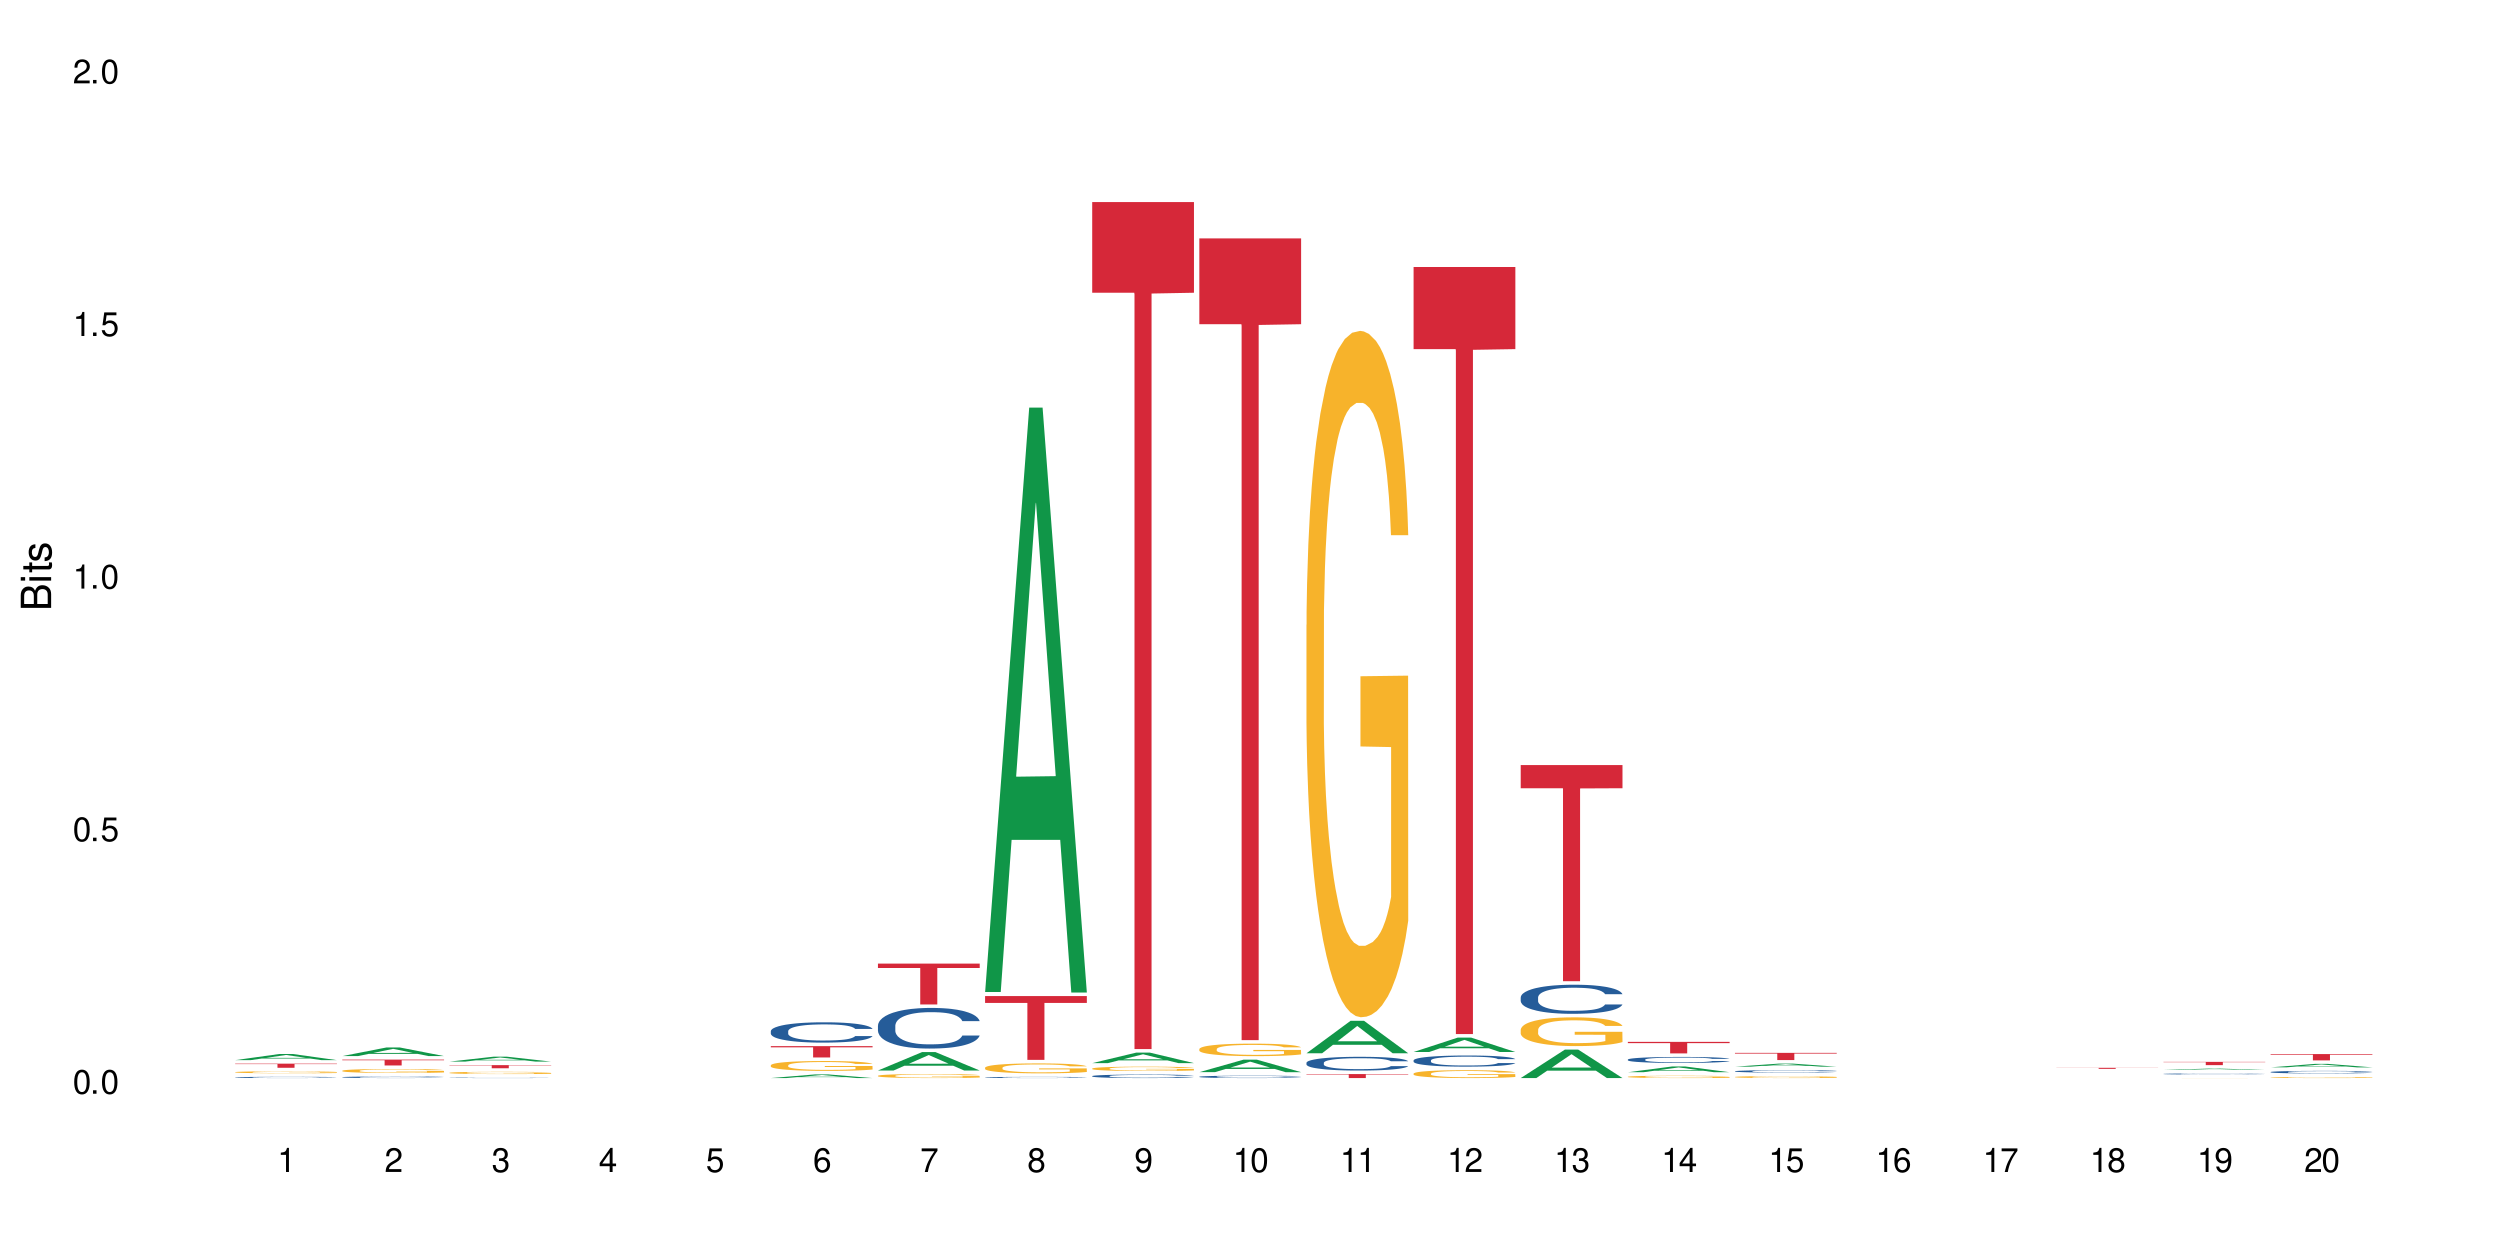 <?xml version="1.0" encoding="UTF-8"?>
<svg xmlns="http://www.w3.org/2000/svg" xmlns:xlink="http://www.w3.org/1999/xlink" width="720" height="360" viewBox="0 0 720 360">
<defs>
<g>
<g id="glyph-0-0">
</g>
<g id="glyph-0-1">
<path d="M 2.641 -6.938 C 2 -6.938 1.422 -6.656 1.078 -6.172 C 0.641 -5.562 0.406 -4.641 0.406 -3.359 C 0.406 -1.016 1.188 0.219 2.641 0.219 C 4.078 0.219 4.859 -1.016 4.859 -3.297 C 4.859 -4.641 4.656 -5.547 4.203 -6.172 C 3.844 -6.656 3.281 -6.938 2.641 -6.938 Z M 2.641 -6.188 C 3.547 -6.188 4 -5.25 4 -3.375 C 4 -1.406 3.562 -0.484 2.625 -0.484 C 1.734 -0.484 1.281 -1.438 1.281 -3.344 C 1.281 -5.25 1.734 -6.188 2.641 -6.188 Z M 2.641 -6.188 "/>
</g>
<g id="glyph-0-2">
<path d="M 1.828 -1 L 0.828 -1 L 0.828 0 L 1.828 0 Z M 1.828 -1 "/>
</g>
<g id="glyph-0-3">
<path d="M 4.562 -6.797 L 1.062 -6.797 L 0.547 -3.094 L 1.328 -3.094 C 1.719 -3.562 2.047 -3.734 2.578 -3.734 C 3.484 -3.734 4.062 -3.109 4.062 -2.094 C 4.062 -1.125 3.484 -0.531 2.578 -0.531 C 1.828 -0.531 1.375 -0.906 1.188 -1.672 L 0.328 -1.672 C 0.453 -1.109 0.547 -0.844 0.75 -0.594 C 1.125 -0.078 1.828 0.219 2.594 0.219 C 3.969 0.219 4.922 -0.781 4.922 -2.219 C 4.922 -3.562 4.031 -4.484 2.719 -4.484 C 2.25 -4.484 1.859 -4.359 1.469 -4.062 L 1.734 -5.969 L 4.562 -5.969 Z M 4.562 -6.797 "/>
</g>
<g id="glyph-0-4">
<path d="M 2.484 -4.938 L 2.484 0 L 3.328 0 L 3.328 -6.938 L 2.766 -6.938 C 2.469 -5.875 2.281 -5.734 0.984 -5.562 L 0.984 -4.938 Z M 2.484 -4.938 "/>
</g>
<g id="glyph-0-5">
<path d="M 4.859 -0.828 L 1.281 -0.828 C 1.359 -1.406 1.672 -1.781 2.5 -2.281 L 3.469 -2.828 C 4.406 -3.344 4.906 -4.062 4.906 -4.906 C 4.906 -5.484 4.672 -6.031 4.266 -6.406 C 3.859 -6.766 3.375 -6.938 2.719 -6.938 C 1.859 -6.938 1.219 -6.625 0.844 -6.031 C 0.609 -5.672 0.5 -5.234 0.484 -4.531 L 1.328 -4.531 C 1.359 -5.016 1.406 -5.281 1.531 -5.516 C 1.75 -5.938 2.188 -6.203 2.703 -6.203 C 3.469 -6.203 4.031 -5.641 4.031 -4.891 C 4.031 -4.344 3.719 -3.859 3.125 -3.516 L 2.234 -3 C 0.812 -2.172 0.406 -1.531 0.328 -0.016 L 4.859 -0.016 Z M 4.859 -0.828 "/>
</g>
<g id="glyph-0-6">
<path d="M 2.125 -3.188 L 2.578 -3.188 C 3.5 -3.188 3.984 -2.766 3.984 -1.922 C 3.984 -1.062 3.469 -0.531 2.594 -0.531 C 1.656 -0.531 1.203 -1 1.156 -2.016 L 0.312 -2.016 C 0.344 -1.453 0.438 -1.094 0.609 -0.781 C 0.953 -0.109 1.625 0.219 2.547 0.219 C 3.953 0.219 4.859 -0.625 4.859 -1.938 C 4.859 -2.828 4.516 -3.297 3.703 -3.594 C 4.344 -3.844 4.656 -4.328 4.656 -5.031 C 4.656 -6.219 3.875 -6.938 2.578 -6.938 C 1.203 -6.938 0.484 -6.172 0.453 -4.703 L 1.297 -4.703 C 1.312 -5.125 1.344 -5.359 1.453 -5.578 C 1.641 -5.969 2.062 -6.203 2.594 -6.203 C 3.344 -6.203 3.797 -5.75 3.797 -5 C 3.797 -4.516 3.609 -4.219 3.25 -4.047 C 3.016 -3.953 2.703 -3.922 2.125 -3.906 Z M 2.125 -3.188 "/>
</g>
<g id="glyph-0-7">
<path d="M 3.141 -1.672 L 3.141 0 L 3.984 0 L 3.984 -1.672 L 4.984 -1.672 L 4.984 -2.438 L 3.984 -2.438 L 3.984 -6.938 L 3.359 -6.938 L 0.266 -2.578 L 0.266 -1.672 Z M 3.141 -2.438 L 1 -2.438 L 3.141 -5.5 Z M 3.141 -2.438 "/>
</g>
<g id="glyph-0-8">
<path d="M 4.781 -5.125 C 4.609 -6.266 3.891 -6.938 2.844 -6.938 C 2.094 -6.938 1.422 -6.578 1.031 -5.953 C 0.594 -5.266 0.406 -4.422 0.406 -3.172 C 0.406 -2 0.578 -1.25 0.984 -0.641 C 1.359 -0.078 1.953 0.219 2.703 0.219 C 3.984 0.219 4.922 -0.75 4.922 -2.094 C 4.922 -3.375 4.062 -4.281 2.844 -4.281 C 2.172 -4.281 1.641 -4.031 1.281 -3.516 C 1.281 -5.234 1.828 -6.188 2.797 -6.188 C 3.391 -6.188 3.797 -5.797 3.938 -5.125 Z M 2.734 -3.531 C 3.547 -3.531 4.062 -2.953 4.062 -2.031 C 4.062 -1.156 3.484 -0.531 2.703 -0.531 C 1.922 -0.531 1.328 -1.188 1.328 -2.078 C 1.328 -2.938 1.906 -3.531 2.734 -3.531 Z M 2.734 -3.531 "/>
</g>
<g id="glyph-0-9">
<path d="M 4.984 -6.797 L 0.438 -6.797 L 0.438 -5.969 L 4.109 -5.969 C 2.5 -3.656 1.828 -2.234 1.328 0 L 2.219 0 C 2.594 -2.172 3.453 -4.047 4.984 -6.094 Z M 4.984 -6.797 "/>
</g>
<g id="glyph-0-10">
<path d="M 3.75 -3.656 C 4.469 -4.094 4.688 -4.438 4.688 -5.078 C 4.688 -6.172 3.844 -6.938 2.641 -6.938 C 1.438 -6.938 0.594 -6.172 0.594 -5.094 C 0.594 -4.438 0.812 -4.094 1.516 -3.656 C 0.734 -3.266 0.359 -2.703 0.359 -1.922 C 0.359 -0.656 1.281 0.219 2.641 0.219 C 3.984 0.219 4.922 -0.656 4.922 -1.922 C 4.922 -2.703 4.531 -3.266 3.75 -3.656 Z M 2.641 -6.188 C 3.359 -6.188 3.812 -5.75 3.812 -5.062 C 3.812 -4.406 3.344 -3.984 2.641 -3.984 C 1.922 -3.984 1.453 -4.406 1.453 -5.078 C 1.453 -5.75 1.922 -6.188 2.641 -6.188 Z M 2.641 -3.266 C 3.484 -3.266 4.062 -2.719 4.062 -1.906 C 4.062 -1.078 3.484 -0.531 2.625 -0.531 C 1.797 -0.531 1.219 -1.094 1.219 -1.906 C 1.219 -2.719 1.781 -3.266 2.641 -3.266 Z M 2.641 -3.266 "/>
</g>
<g id="glyph-0-11">
<path d="M 0.516 -1.578 C 0.672 -0.453 1.406 0.219 2.438 0.219 C 3.188 0.219 3.859 -0.141 4.266 -0.766 C 4.688 -1.453 4.891 -2.297 4.891 -3.547 C 4.891 -4.719 4.703 -5.453 4.312 -6.078 C 3.938 -6.641 3.344 -6.938 2.594 -6.938 C 1.297 -6.938 0.359 -5.969 0.359 -4.625 C 0.359 -3.344 1.234 -2.453 2.453 -2.453 C 3.094 -2.453 3.578 -2.672 4.016 -3.203 C 4 -1.484 3.469 -0.531 2.5 -0.531 C 1.906 -0.531 1.484 -0.906 1.359 -1.578 Z M 2.578 -6.203 C 3.375 -6.203 3.969 -5.531 3.969 -4.641 C 3.969 -3.797 3.391 -3.188 2.547 -3.188 C 1.734 -3.188 1.234 -3.766 1.234 -4.688 C 1.234 -5.562 1.797 -6.203 2.578 -6.203 Z M 2.578 -6.203 "/>
</g>
<g id="glyph-1-0">
</g>
<g id="glyph-1-1">
<path d="M 0 -0.953 L 0 -4.891 C 0 -5.719 -0.234 -6.344 -0.734 -6.797 C -1.188 -7.234 -1.812 -7.469 -2.5 -7.469 C -3.547 -7.469 -4.188 -7 -4.625 -5.875 C -4.984 -6.688 -5.625 -7.094 -6.531 -7.094 C -7.172 -7.094 -7.734 -6.859 -8.141 -6.391 C -8.562 -5.922 -8.75 -5.344 -8.75 -4.5 L -8.75 -0.953 Z M -4.984 -2.062 L -7.766 -2.062 L -7.766 -4.219 C -7.766 -4.844 -7.688 -5.203 -7.453 -5.5 C -7.219 -5.812 -6.859 -5.969 -6.375 -5.969 C -5.891 -5.969 -5.531 -5.812 -5.297 -5.5 C -5.062 -5.203 -4.984 -4.844 -4.984 -4.219 Z M -0.984 -2.062 L -4 -2.062 L -4 -4.781 C -4 -5.766 -3.438 -6.359 -2.484 -6.359 C -1.547 -6.359 -0.984 -5.766 -0.984 -4.781 Z M -0.984 -2.062 "/>
</g>
<g id="glyph-1-2">
<path d="M -6.281 -1.797 L -6.281 -0.797 L 0 -0.797 L 0 -1.797 Z M -8.75 -1.797 L -8.75 -0.797 L -7.484 -0.797 L -7.484 -1.797 Z M -8.75 -1.797 "/>
</g>
<g id="glyph-1-3">
<path d="M -6.281 -3.047 L -6.281 -2.016 L -8.016 -2.016 L -8.016 -1.016 L -6.281 -1.016 L -6.281 -0.172 L -5.469 -0.172 L -5.469 -1.016 L -0.719 -1.016 C -0.078 -1.016 0.281 -1.453 0.281 -2.234 C 0.281 -2.5 0.25 -2.719 0.188 -3.047 L -0.641 -3.047 C -0.609 -2.906 -0.594 -2.766 -0.594 -2.562 C -0.594 -2.141 -0.719 -2.016 -1.156 -2.016 L -5.469 -2.016 L -5.469 -3.047 Z M -6.281 -3.047 "/>
</g>
<g id="glyph-1-4">
<path d="M -4.531 -5.25 C -5.766 -5.25 -6.469 -4.422 -6.469 -2.969 C -6.469 -1.516 -5.719 -0.562 -4.547 -0.562 C -3.562 -0.562 -3.094 -1.062 -2.734 -2.562 L -2.516 -3.484 C -2.344 -4.188 -2.094 -4.469 -1.641 -4.469 C -1.047 -4.469 -0.641 -3.875 -0.641 -3 C -0.641 -2.453 -0.797 -2 -1.062 -1.75 C -1.25 -1.594 -1.422 -1.531 -1.875 -1.469 L -1.875 -0.406 C -0.422 -0.453 0.281 -1.266 0.281 -2.922 C 0.281 -4.5 -0.5 -5.516 -1.719 -5.516 C -2.656 -5.516 -3.172 -4.984 -3.469 -3.734 L -3.703 -2.766 C -3.891 -1.953 -4.156 -1.609 -4.594 -1.609 C -5.188 -1.609 -5.547 -2.125 -5.547 -2.938 C -5.547 -3.75 -5.203 -4.172 -4.531 -4.203 Z M -4.531 -5.25 "/>
</g>
</g>
</defs>
<rect x="-72" y="-36" width="864" height="432" fill="rgb(100%, 100%, 100%)" fill-opacity="1"/>
<path fill-rule="nonzero" fill="rgb(6.275%, 58.824%, 28.235%)" fill-opacity="1" d="M 67.73 305.316 L 67.762 305.316 L 80.445 303.551 L 84.297 303.551 L 97.043 305.32 L 92.562 305.32 L 89.371 304.859 L 75.371 304.859 L 72.238 305.316 L 67.73 305.316 L 76.719 304.668 L 88.086 304.664 L 82.418 303.84 L 82.355 303.84 L 82.293 303.844 L 76.688 304.664 L 76.719 304.668 Z M 67.73 305.316 "/>
<path fill-rule="nonzero" fill="rgb(14.51%, 36.078%, 60%)" fill-opacity="1" d="M 67.73 310.277 L 67.766 310.277 L 67.766 310.27 L 67.875 310.258 L 68.125 310.242 L 68.375 310.23 L 69.02 310.211 L 69.91 310.191 L 70.84 310.18 L 71.52 310.172 L 72.129 310.164 L 73.523 310.152 L 74.414 310.145 L 75.379 310.141 L 76.559 310.133 L 77.418 310.129 L 79.348 310.125 L 80.777 310.121 L 84.281 310.121 L 85.711 310.125 L 86.746 310.125 L 87.891 310.129 L 88.855 310.129 L 90.535 310.137 L 92.035 310.148 L 92.715 310.152 L 93.789 310.164 L 94.609 310.172 L 95.184 310.18 L 95.824 310.191 L 96.398 310.207 L 96.828 310.227 L 97.043 310.238 L 92.035 310.238 L 91.785 310.227 L 91.5 310.215 L 90.43 310.191 L 89.68 310.184 L 89 310.176 L 88.07 310.172 L 87.246 310.168 L 86.391 310.164 L 85.566 310.16 L 81.492 310.16 L 80.098 310.164 L 79.348 310.164 L 78.277 310.168 L 77.523 310.176 L 76.633 310.18 L 76.023 310.188 L 75.273 310.195 L 74.738 310.203 L 74.129 310.215 L 73.773 310.223 L 73.449 310.23 L 73.164 310.242 L 72.949 310.254 L 72.805 310.266 L 72.734 310.277 L 72.734 310.328 L 72.805 310.34 L 72.984 310.355 L 73.449 310.375 L 74.129 310.391 L 74.914 310.406 L 75.668 310.414 L 76.094 310.422 L 76.668 310.426 L 77.562 310.434 L 78.848 310.438 L 79.598 310.441 L 80.742 310.445 L 84.887 310.445 L 85.816 310.441 L 86.781 310.441 L 88.105 310.434 L 88.926 310.43 L 89.641 310.422 L 90.18 310.418 L 90.535 310.41 L 91.07 310.402 L 91.5 310.391 L 91.824 310.379 L 92.035 310.367 L 97.043 310.367 L 96.828 310.379 L 96.504 310.395 L 96.184 310.402 L 95.684 310.414 L 95.109 310.426 L 94.289 310.438 L 93.609 310.445 L 92.715 310.453 L 91.895 310.457 L 91 310.465 L 89.68 310.469 L 88.82 310.473 L 87.891 310.477 L 86.781 310.48 L 85.387 310.48 L 83.887 310.484 L 80.992 310.484 L 79.883 310.48 L 78.418 310.477 L 76.594 310.473 L 75.273 310.465 L 74.238 310.461 L 73.344 310.453 L 72.344 310.445 L 71.055 310.43 L 70.27 310.418 L 69.734 310.41 L 69.125 310.395 L 68.695 310.383 L 68.195 310.367 L 67.84 310.344 L 67.73 310.324 Z M 67.73 310.277 "/>
<path fill-rule="nonzero" fill="rgb(96.863%, 70.196%, 16.863%)" fill-opacity="1" d="M 67.73 308.781 L 67.766 308.777 L 67.766 308.77 L 67.91 308.746 L 68.266 308.711 L 68.73 308.684 L 69.23 308.664 L 69.555 308.652 L 70.09 308.637 L 70.555 308.625 L 71.734 308.602 L 73.234 308.582 L 74.059 308.57 L 74.988 308.562 L 76.309 308.551 L 76.918 308.547 L 78.777 308.539 L 80.887 308.535 L 83.207 308.531 L 84.281 308.535 L 85.746 308.535 L 87.746 308.543 L 88.891 308.547 L 89.785 308.551 L 90.715 308.559 L 91.859 308.57 L 92.93 308.582 L 93.789 308.594 L 94.645 308.609 L 95.359 308.629 L 95.969 308.645 L 96.504 308.668 L 96.828 308.688 L 97.043 308.703 L 92.074 308.703 L 91.785 308.688 L 91.465 308.672 L 90.395 308.641 L 89.855 308.633 L 88.855 308.617 L 87.996 308.609 L 86.926 308.602 L 85.891 308.598 L 84.711 308.594 L 82.102 308.594 L 80.383 308.598 L 79.383 308.602 L 78.668 308.605 L 77.668 308.613 L 77.059 308.621 L 76.703 308.625 L 75.629 308.641 L 74.914 308.656 L 74.523 308.664 L 74.023 308.68 L 73.664 308.695 L 73.27 308.715 L 73.059 308.73 L 72.77 308.766 L 72.734 308.863 L 72.844 308.883 L 73.059 308.902 L 73.344 308.922 L 73.773 308.941 L 74.199 308.957 L 74.953 308.977 L 75.594 308.992 L 76.094 309 L 77.059 309.016 L 77.453 309.02 L 78.383 309.031 L 79.348 309.035 L 80.527 309.043 L 81.422 309.047 L 86.82 309.047 L 88.176 309.043 L 89.105 309.039 L 89.715 309.035 L 90.465 309.027 L 91 309.023 L 91.5 309.016 L 92.109 309.008 L 92.109 308.883 L 83.281 308.883 L 83.281 308.824 L 97.004 308.82 L 97.043 309.027 L 96.289 309.043 L 95.359 309.055 L 94.469 309.066 L 93.539 309.074 L 92.215 309.086 L 91.145 309.09 L 89.5 309.098 L 87.996 309.102 L 86.426 309.105 L 85.031 309.109 L 81.922 309.109 L 80.348 309.105 L 79.098 309.102 L 77.953 309.094 L 76.809 309.09 L 75.379 309.078 L 74.449 309.066 L 73.484 309.059 L 72.52 309.043 L 71.664 309.031 L 71.09 309.02 L 70.52 309.008 L 69.91 308.992 L 69.34 308.973 L 68.91 308.957 L 68.516 308.938 L 68.23 308.922 L 67.945 308.898 L 67.801 308.879 L 67.73 308.863 Z M 67.73 308.781 "/>
<path fill-rule="nonzero" fill="rgb(83.922%, 15.686%, 22.353%)" fill-opacity="1" d="M 67.73 306.332 L 97.043 306.332 L 97.043 306.461 L 84.824 306.461 L 84.824 307.52 L 79.91 307.52 L 79.91 306.461 L 67.73 306.461 Z M 67.73 306.332 "/>
<path fill-rule="nonzero" fill="rgb(6.275%, 58.824%, 28.235%)" fill-opacity="1" d="M 98.582 304.152 L 98.613 304.152 L 111.297 301.672 L 115.148 301.672 L 127.895 304.156 L 123.418 304.156 L 120.223 303.508 L 106.223 303.508 L 103.094 304.152 L 98.582 304.152 L 107.57 303.238 L 118.938 303.234 L 113.27 302.078 L 113.207 302.074 L 113.145 302.082 L 107.539 303.234 L 107.57 303.238 Z M 98.582 304.152 "/>
<path fill-rule="nonzero" fill="rgb(14.51%, 36.078%, 60%)" fill-opacity="1" d="M 98.582 310.227 L 98.621 310.227 L 98.621 310.219 L 98.727 310.203 L 98.977 310.184 L 99.227 310.168 L 99.871 310.145 L 100.766 310.121 L 101.695 310.102 L 102.371 310.094 L 102.98 310.086 L 104.375 310.07 L 105.27 310.062 L 106.234 310.055 L 107.414 310.047 L 108.27 310.043 L 110.199 310.035 L 111.629 310.035 L 112.738 310.031 L 115.133 310.031 L 116.562 310.035 L 117.602 310.035 L 118.742 310.039 L 119.707 310.043 L 121.391 310.051 L 122.891 310.062 L 123.57 310.07 L 124.641 310.082 L 125.465 310.094 L 126.035 310.105 L 126.68 310.121 L 127.25 310.141 L 127.68 310.16 L 127.895 310.18 L 122.891 310.18 L 122.641 310.164 L 122.355 310.148 L 121.816 310.133 L 121.281 310.121 L 120.531 310.109 L 119.852 310.102 L 118.922 310.094 L 118.102 310.09 L 117.242 310.086 L 116.422 310.082 L 114.848 310.078 L 113.023 310.078 L 112.344 310.082 L 110.953 310.082 L 110.199 310.086 L 109.129 310.094 L 108.379 310.098 L 107.484 310.105 L 106.875 310.113 L 106.125 310.125 L 105.59 310.133 L 104.98 310.145 L 104.625 310.156 L 104.305 310.168 L 104.016 310.184 L 103.801 310.195 L 103.66 310.211 L 103.59 310.227 L 103.59 310.289 L 103.66 310.305 L 103.84 310.324 L 104.305 310.348 L 104.98 310.371 L 105.77 310.387 L 106.52 310.398 L 106.949 310.406 L 107.52 310.41 L 108.414 310.418 L 109.699 310.43 L 110.449 310.43 L 111.594 310.434 L 112.773 310.438 L 114.348 310.438 L 115.742 310.434 L 116.672 310.434 L 117.637 310.43 L 118.957 310.422 L 119.781 310.414 L 120.496 310.406 L 121.031 310.398 L 121.391 310.395 L 121.926 310.379 L 122.355 310.367 L 122.676 310.352 L 122.891 310.34 L 127.895 310.34 L 127.68 310.355 L 127.359 310.371 L 127.035 310.383 L 126.535 310.398 L 125.965 310.41 L 125.141 310.426 L 124.461 310.434 L 123.57 310.445 L 122.746 310.453 L 121.852 310.457 L 120.531 310.469 L 119.672 310.473 L 118.742 310.477 L 117.637 310.477 L 116.242 310.48 L 114.742 310.484 L 113.348 310.484 L 111.844 310.48 L 110.738 310.48 L 109.27 310.477 L 107.449 310.469 L 106.125 310.461 L 105.09 310.453 L 104.195 310.445 L 103.195 310.434 L 101.906 310.418 L 101.121 310.402 L 100.586 310.391 L 99.977 310.375 L 99.551 310.359 L 99.047 310.336 L 98.691 310.309 L 98.582 310.285 Z M 98.582 310.227 "/>
<path fill-rule="nonzero" fill="rgb(96.863%, 70.196%, 16.863%)" fill-opacity="1" d="M 98.582 308.363 L 98.621 308.363 L 98.621 308.34 L 98.762 308.293 L 99.121 308.227 L 99.586 308.176 L 100.086 308.133 L 100.406 308.109 L 100.941 308.078 L 101.406 308.055 L 102.586 308.008 L 104.09 307.965 L 104.91 307.945 L 105.84 307.93 L 107.164 307.91 L 107.77 307.902 L 109.629 307.883 L 111.738 307.875 L 114.062 307.871 L 115.133 307.871 L 116.598 307.875 L 118.602 307.887 L 119.746 307.898 L 120.637 307.91 L 121.566 307.922 L 122.711 307.941 L 123.785 307.969 L 124.641 307.992 L 125.5 308.023 L 126.215 308.059 L 126.82 308.094 L 127.359 308.141 L 127.68 308.176 L 127.895 308.211 L 122.926 308.211 L 122.641 308.176 L 122.316 308.148 L 121.781 308.113 L 121.246 308.086 L 120.711 308.066 L 119.707 308.039 L 118.852 308.023 L 117.777 308.008 L 116.742 308 L 115.562 307.992 L 112.953 307.992 L 111.238 308 L 110.238 308.008 L 109.523 308.016 L 108.52 308.031 L 107.914 308.043 L 107.555 308.051 L 106.484 308.086 L 105.77 308.113 L 105.375 308.133 L 104.875 308.164 L 104.516 308.195 L 104.125 308.234 L 103.91 308.266 L 103.625 308.34 L 103.59 308.527 L 103.695 308.566 L 103.91 308.609 L 104.195 308.648 L 104.625 308.688 L 105.055 308.719 L 105.805 308.758 L 106.449 308.785 L 106.949 308.805 L 107.914 308.832 L 108.305 308.844 L 109.234 308.859 L 110.199 308.875 L 111.379 308.887 L 112.273 308.895 L 113.703 308.898 L 115.527 308.898 L 117.672 308.895 L 119.031 308.887 L 119.957 308.875 L 120.566 308.871 L 121.316 308.859 L 121.852 308.848 L 122.355 308.836 L 122.961 308.816 L 122.961 308.566 L 114.133 308.566 L 114.133 308.449 L 127.859 308.449 L 127.895 308.859 L 127.145 308.887 L 126.215 308.914 L 125.32 308.934 L 124.391 308.953 L 123.07 308.973 L 121.996 308.984 L 120.352 309 L 118.852 309.008 L 117.277 309.016 L 115.883 309.02 L 114.238 309.02 L 112.773 309.016 L 111.203 309.012 L 109.949 309.004 L 108.809 308.992 L 107.664 308.977 L 106.234 308.957 L 105.305 308.938 L 104.34 308.918 L 103.375 308.891 L 102.516 308.863 L 101.945 308.84 L 101.371 308.816 L 100.766 308.781 L 100.191 308.746 L 99.762 308.715 L 99.371 308.68 L 99.086 308.645 L 98.797 308.598 L 98.656 308.559 L 98.582 308.527 Z M 98.582 308.363 "/>
<path fill-rule="nonzero" fill="rgb(83.922%, 15.686%, 22.353%)" fill-opacity="1" d="M 98.582 305.168 L 127.895 305.168 L 127.895 305.348 L 115.68 305.352 L 115.68 306.859 L 110.766 306.859 L 110.766 305.352 L 110.691 305.348 L 98.582 305.348 Z M 98.582 305.168 "/>
<path fill-rule="nonzero" fill="rgb(6.275%, 58.824%, 28.235%)" fill-opacity="1" d="M 129.438 305.746 L 129.469 305.742 L 142.152 304.324 L 146.004 304.324 L 158.746 305.746 L 154.27 305.746 L 151.074 305.375 L 137.078 305.375 L 133.945 305.746 L 129.438 305.746 L 138.426 305.223 L 149.793 305.219 L 144.125 304.559 L 144.062 304.555 L 143.996 304.559 L 138.395 305.219 L 138.426 305.223 Z M 129.438 305.746 "/>
<path fill-rule="nonzero" fill="rgb(14.51%, 36.078%, 60%)" fill-opacity="1" d="M 129.438 310.406 L 129.473 310.406 L 129.473 310.402 L 129.578 310.398 L 129.828 310.395 L 130.082 310.391 L 130.723 310.383 L 131.617 310.375 L 132.547 310.367 L 133.227 310.367 L 133.832 310.363 L 135.227 310.359 L 136.121 310.355 L 137.086 310.355 L 138.266 310.352 L 139.125 310.352 L 141.055 310.348 L 148.453 310.348 L 149.598 310.352 L 150.562 310.352 L 152.242 310.355 L 153.742 310.355 L 154.422 310.359 L 155.496 310.363 L 156.316 310.367 L 156.887 310.371 L 157.531 310.375 L 158.105 310.379 L 158.531 310.387 L 158.746 310.391 L 153.742 310.391 L 153.492 310.387 L 153.207 310.383 L 152.672 310.379 L 152.133 310.375 L 151.383 310.371 L 150.703 310.367 L 149.773 310.367 L 148.953 310.363 L 141.055 310.363 L 139.98 310.367 L 139.23 310.367 L 138.336 310.371 L 137.73 310.371 L 136.98 310.375 L 136.441 310.379 L 135.836 310.383 L 135.477 310.387 L 135.156 310.391 L 134.871 310.395 L 134.656 310.398 L 134.512 310.402 L 134.441 310.406 L 134.441 310.426 L 134.512 310.43 L 134.691 310.434 L 135.156 310.441 L 135.836 310.449 L 136.621 310.453 L 137.371 310.457 L 137.801 310.461 L 138.371 310.461 L 139.266 310.465 L 140.555 310.465 L 141.305 310.469 L 148.488 310.469 L 149.812 310.465 L 150.633 310.461 L 151.348 310.461 L 151.883 310.457 L 152.242 310.457 L 152.777 310.453 L 153.207 310.449 L 153.527 310.445 L 153.742 310.441 L 158.746 310.441 L 158.531 310.445 L 157.891 310.453 L 157.391 310.457 L 156.816 310.461 L 155.996 310.465 L 155.316 310.469 L 154.422 310.473 L 153.602 310.473 L 152.707 310.477 L 151.383 310.477 L 150.527 310.48 L 148.488 310.48 L 147.094 310.484 L 142.699 310.484 L 141.59 310.48 L 138.301 310.48 L 136.98 310.477 L 135.941 310.473 L 135.047 310.473 L 134.047 310.469 L 132.762 310.465 L 131.977 310.457 L 131.438 310.457 L 130.832 310.449 L 130.402 310.445 L 129.902 310.438 L 129.543 310.43 L 129.438 310.422 Z M 129.438 310.406 "/>
<path fill-rule="nonzero" fill="rgb(96.863%, 70.196%, 16.863%)" fill-opacity="1" d="M 129.438 308.961 L 129.473 308.961 L 129.473 308.949 L 129.617 308.922 L 129.973 308.887 L 130.438 308.855 L 130.938 308.832 L 131.258 308.82 L 131.797 308.801 L 132.262 308.789 L 133.441 308.762 L 134.941 308.734 L 135.762 308.727 L 136.691 308.715 L 138.016 308.703 L 138.625 308.699 L 140.48 308.691 L 142.59 308.684 L 145.988 308.684 L 147.453 308.688 L 149.453 308.691 L 150.598 308.699 L 151.492 308.703 L 152.422 308.711 L 153.562 308.723 L 154.637 308.738 L 155.496 308.754 L 156.352 308.77 L 157.066 308.789 L 157.676 308.809 L 158.211 308.836 L 158.531 308.855 L 158.746 308.875 L 153.777 308.875 L 153.492 308.855 L 153.172 308.84 L 152.637 308.82 L 152.098 308.805 L 151.562 308.793 L 150.562 308.777 L 149.703 308.77 L 148.633 308.762 L 147.594 308.758 L 146.414 308.754 L 145.699 308.75 L 143.805 308.75 L 142.09 308.754 L 141.09 308.762 L 140.375 308.766 L 139.375 308.773 L 138.766 308.781 L 138.41 308.785 L 137.336 308.805 L 136.621 308.82 L 136.227 308.832 L 135.727 308.852 L 135.371 308.867 L 134.977 308.891 L 134.762 308.906 L 134.477 308.949 L 134.441 309.055 L 134.547 309.078 L 134.762 309.102 L 135.047 309.125 L 135.477 309.148 L 135.906 309.164 L 136.656 309.188 L 137.301 309.203 L 137.801 309.211 L 138.766 309.23 L 139.16 309.234 L 140.09 309.246 L 141.055 309.254 L 142.234 309.262 L 143.125 309.266 L 146.379 309.266 L 148.523 309.262 L 149.883 309.258 L 150.812 309.254 L 151.418 309.25 L 152.172 309.242 L 152.707 309.238 L 153.207 309.23 L 153.812 309.219 L 153.812 309.078 L 144.984 309.078 L 144.984 309.012 L 158.711 309.012 L 158.746 309.242 L 157.996 309.258 L 157.066 309.273 L 156.172 309.285 L 155.242 309.297 L 153.922 309.309 L 152.848 309.316 L 151.203 309.324 L 149.703 309.328 L 148.133 309.332 L 146.738 309.336 L 145.094 309.336 L 143.629 309.332 L 142.055 309.328 L 140.805 309.324 L 139.66 309.32 L 138.516 309.312 L 137.086 309.301 L 136.156 309.289 L 135.191 309.277 L 134.227 309.262 L 133.367 309.246 L 132.797 309.234 L 132.227 309.219 L 131.617 309.199 L 131.047 309.18 L 130.617 309.16 L 130.223 309.141 L 129.938 309.121 L 129.652 309.094 L 129.508 309.074 L 129.438 309.055 Z M 129.438 308.961 "/>
<path fill-rule="nonzero" fill="rgb(83.922%, 15.686%, 22.353%)" fill-opacity="1" d="M 129.438 306.758 L 158.746 306.758 L 158.746 306.855 L 146.531 306.855 L 146.531 307.668 L 141.617 307.668 L 141.617 306.859 L 141.547 306.855 L 129.438 306.855 Z M 129.438 306.758 "/>
<path fill-rule="nonzero" fill="rgb(6.275%, 58.824%, 28.235%)" fill-opacity="1" d="M 221.996 310.48 L 222.027 310.48 L 234.711 309.43 L 238.562 309.43 L 251.305 310.484 L 246.828 310.484 L 243.633 310.207 L 229.637 310.207 L 226.504 310.48 L 221.996 310.48 L 230.984 310.094 L 242.352 310.094 L 236.684 309.602 L 236.621 309.602 L 236.559 309.605 L 230.953 310.094 L 230.984 310.094 Z M 221.996 310.48 "/>
<path fill-rule="nonzero" fill="rgb(14.51%, 36.078%, 60%)" fill-opacity="1" d="M 221.996 296.969 L 222.031 296.965 L 222.031 296.836 L 222.137 296.633 L 222.391 296.375 L 222.641 296.199 L 223.281 295.887 L 224.176 295.582 L 225.105 295.344 L 225.785 295.207 L 226.391 295.098 L 227.785 294.902 L 228.68 294.801 L 229.645 294.707 L 230.824 294.617 L 231.684 294.562 L 233.613 294.48 L 235.043 294.441 L 236.148 294.426 L 238.547 294.426 L 239.977 294.445 L 241.012 294.473 L 242.156 294.516 L 243.121 294.562 L 244.801 294.684 L 246.301 294.832 L 246.98 294.918 L 248.055 295.082 L 248.875 295.242 L 249.445 295.383 L 250.09 295.582 L 250.664 295.82 L 251.09 296.094 L 251.305 296.324 L 246.301 296.324 L 246.051 296.109 L 245.766 295.945 L 245.23 295.723 L 244.691 295.57 L 243.941 295.414 L 243.262 295.312 L 242.336 295.211 L 241.512 295.148 L 240.652 295.098 L 239.832 295.066 L 238.258 295.035 L 236.438 295.035 L 235.758 295.047 L 234.363 295.09 L 233.613 295.125 L 232.539 295.199 L 231.789 295.27 L 230.895 295.379 L 230.289 295.469 L 229.539 295.605 L 229 295.73 L 228.395 295.906 L 228.035 296.039 L 227.715 296.191 L 227.43 296.367 L 227.215 296.555 L 227.07 296.75 L 227 296.945 L 227 297.773 L 227.07 297.965 L 227.25 298.188 L 227.715 298.516 L 228.395 298.801 L 229.18 299.023 L 229.93 299.184 L 230.359 299.258 L 230.93 299.344 L 231.824 299.453 L 233.113 299.559 L 233.863 299.602 L 235.008 299.645 L 236.188 299.664 L 237.758 299.664 L 239.152 299.645 L 240.082 299.617 L 241.047 299.574 L 242.371 299.484 L 243.191 299.398 L 243.906 299.297 L 244.441 299.195 L 244.801 299.109 L 245.336 298.941 L 245.766 298.762 L 246.086 298.574 L 246.301 298.391 L 251.305 298.391 L 251.09 298.605 L 250.77 298.816 L 250.449 298.969 L 249.949 299.156 L 249.375 299.324 L 248.555 299.512 L 247.875 299.633 L 246.98 299.766 L 246.16 299.867 L 245.266 299.961 L 243.941 300.066 L 243.086 300.121 L 242.156 300.168 L 241.047 300.211 L 239.652 300.246 L 238.152 300.27 L 236.758 300.273 L 235.258 300.266 L 234.148 300.242 L 232.684 300.195 L 230.859 300.098 L 229.539 299.996 L 228.5 299.895 L 227.605 299.789 L 226.605 299.645 L 225.32 299.41 L 224.535 299.227 L 223.996 299.078 L 223.391 298.867 L 222.961 298.68 L 222.461 298.383 L 222.102 298.004 L 221.996 297.707 Z M 221.996 296.969 "/>
<path fill-rule="nonzero" fill="rgb(96.863%, 70.196%, 16.863%)" fill-opacity="1" d="M 221.996 306.793 L 222.031 306.789 L 222.031 306.738 L 222.176 306.621 L 222.531 306.457 L 222.996 306.324 L 223.496 306.223 L 223.82 306.168 L 224.355 306.09 L 224.82 306.031 L 226 305.914 L 227.5 305.805 L 228.32 305.758 L 229.25 305.715 L 230.574 305.668 L 231.184 305.648 L 233.039 305.605 L 235.148 305.582 L 237.473 305.574 L 238.547 305.574 L 240.012 305.586 L 242.012 305.613 L 243.156 305.641 L 244.051 305.668 L 244.98 305.699 L 246.121 305.75 L 247.195 305.812 L 248.055 305.875 L 248.91 305.953 L 249.625 306.039 L 250.234 306.129 L 250.77 306.238 L 251.09 306.328 L 251.305 306.418 L 246.336 306.418 L 246.051 306.328 L 245.73 306.258 L 245.195 306.172 L 244.656 306.109 L 244.121 306.062 L 243.121 305.992 L 242.262 305.953 L 241.191 305.914 L 240.152 305.891 L 238.973 305.875 L 238.258 305.871 L 236.363 305.871 L 234.648 305.891 L 233.648 305.91 L 232.934 305.93 L 231.934 305.969 L 231.324 306 L 230.969 306.023 L 229.895 306.102 L 229.18 306.176 L 228.785 306.227 L 228.285 306.301 L 227.93 306.371 L 227.535 306.477 L 227.32 306.555 L 227.035 306.73 L 227 307.199 L 227.105 307.297 L 227.32 307.402 L 227.605 307.496 L 228.035 307.598 L 228.465 307.672 L 229.215 307.773 L 229.859 307.84 L 230.359 307.887 L 231.324 307.957 L 231.719 307.977 L 232.648 308.023 L 233.613 308.062 L 234.793 308.094 L 235.688 308.109 L 237.117 308.121 L 238.938 308.121 L 241.082 308.105 L 242.441 308.086 L 243.371 308.062 L 243.977 308.047 L 244.73 308.016 L 245.266 307.992 L 245.766 307.961 L 246.375 307.918 L 246.375 307.297 L 237.543 307.297 L 237.543 307.004 L 251.27 307 L 251.305 308.016 L 250.555 308.086 L 249.625 308.156 L 248.73 308.207 L 247.805 308.25 L 246.48 308.301 L 245.406 308.332 L 243.766 308.367 L 242.262 308.391 L 240.691 308.406 L 239.297 308.414 L 237.652 308.418 L 236.188 308.414 L 234.613 308.398 L 233.363 308.375 L 232.219 308.352 L 231.074 308.316 L 229.645 308.262 L 228.715 308.219 L 227.75 308.164 L 226.785 308.098 L 225.926 308.027 L 225.355 307.973 L 224.785 307.91 L 224.176 307.832 L 223.605 307.746 L 223.176 307.664 L 222.781 307.574 L 222.496 307.488 L 222.211 307.371 L 222.066 307.277 L 221.996 307.195 Z M 221.996 306.793 "/>
<path fill-rule="nonzero" fill="rgb(83.922%, 15.686%, 22.353%)" fill-opacity="1" d="M 221.996 301.289 L 251.305 301.289 L 251.305 301.637 L 239.09 301.641 L 239.09 304.559 L 234.176 304.559 L 234.176 301.645 L 234.105 301.637 L 221.996 301.637 Z M 221.996 301.289 "/>
<path fill-rule="nonzero" fill="rgb(6.275%, 58.824%, 28.235%)" fill-opacity="1" d="M 252.848 308.305 L 252.879 308.297 L 265.562 303 L 269.414 303 L 282.16 308.309 L 277.68 308.309 L 274.488 306.922 L 260.488 306.922 L 257.359 308.305 L 252.848 308.305 L 261.836 306.352 L 273.203 306.344 L 267.535 303.867 L 267.473 303.863 L 267.41 303.879 L 261.805 306.344 L 261.836 306.352 Z M 252.848 308.305 "/>
<path fill-rule="nonzero" fill="rgb(14.51%, 36.078%, 60%)" fill-opacity="1" d="M 252.848 295.383 L 252.883 295.371 L 252.883 295.113 L 252.992 294.707 L 253.242 294.195 L 253.492 293.844 L 254.137 293.211 L 255.027 292.602 L 255.957 292.133 L 256.637 291.855 L 257.246 291.641 L 258.641 291.246 L 259.531 291.043 L 260.496 290.859 L 261.676 290.676 L 262.535 290.57 L 264.465 290.398 L 265.895 290.324 L 267.004 290.293 L 269.398 290.293 L 270.828 290.336 L 271.863 290.391 L 273.008 290.473 L 273.973 290.57 L 275.652 290.805 L 277.156 291.105 L 277.832 291.277 L 278.906 291.609 L 279.727 291.93 L 280.301 292.207 L 280.945 292.602 L 281.516 293.082 L 281.945 293.629 L 282.16 294.09 L 277.156 294.09 L 276.906 293.66 L 276.617 293.328 L 276.082 292.891 L 275.547 292.582 L 274.797 292.27 L 274.117 292.066 L 273.188 291.863 L 272.363 291.734 L 271.508 291.641 L 270.684 291.574 L 269.113 291.512 L 267.289 291.512 L 266.609 291.531 L 265.215 291.617 L 264.465 291.691 L 263.395 291.844 L 262.641 291.98 L 261.75 292.195 L 261.141 292.379 L 260.391 292.656 L 259.855 292.902 L 259.246 293.254 L 258.891 293.52 L 258.566 293.82 L 258.281 294.172 L 258.066 294.547 L 257.926 294.941 L 257.852 295.328 L 257.852 296.984 L 257.926 297.371 L 258.102 297.82 L 258.566 298.473 L 259.246 299.039 L 260.031 299.488 L 260.785 299.809 L 261.211 299.957 L 261.785 300.129 L 262.68 300.344 L 263.965 300.555 L 264.715 300.641 L 265.859 300.727 L 267.039 300.77 L 268.613 300.77 L 270.004 300.727 L 270.934 300.672 L 271.898 300.586 L 273.223 300.406 L 274.043 300.234 L 274.758 300.031 L 275.297 299.828 L 275.652 299.656 L 276.188 299.328 L 276.617 298.961 L 276.941 298.59 L 277.156 298.227 L 282.16 298.227 L 281.945 298.652 L 281.621 299.07 L 281.301 299.379 L 280.801 299.754 L 280.23 300.086 L 279.406 300.461 L 278.727 300.707 L 277.832 300.973 L 277.012 301.176 L 276.117 301.355 L 274.797 301.57 L 273.938 301.68 L 273.008 301.773 L 271.898 301.859 L 270.508 301.934 L 269.004 301.977 L 267.609 301.988 L 266.109 301.965 L 265 301.926 L 263.535 301.828 L 261.715 301.637 L 260.391 301.434 L 259.355 301.23 L 258.461 301.016 L 257.461 300.727 L 256.172 300.258 L 255.387 299.895 L 254.852 299.594 L 254.242 299.176 L 253.812 298.801 L 253.312 298.203 L 252.957 297.445 L 252.848 296.855 Z M 252.848 295.383 "/>
<path fill-rule="nonzero" fill="rgb(96.863%, 70.196%, 16.863%)" fill-opacity="1" d="M 252.848 309.82 L 252.883 309.816 L 252.883 309.797 L 253.027 309.75 L 253.383 309.684 L 253.848 309.629 L 254.352 309.586 L 254.672 309.566 L 255.207 309.531 L 255.672 309.508 L 256.852 309.461 L 258.352 309.418 L 259.176 309.398 L 260.105 309.379 L 261.426 309.359 L 262.035 309.352 L 263.895 309.336 L 266.004 309.324 L 268.324 309.32 L 269.398 309.324 L 270.863 309.328 L 272.863 309.34 L 274.008 309.348 L 274.902 309.359 L 275.832 309.375 L 276.977 309.395 L 278.047 309.422 L 278.906 309.445 L 279.766 309.477 L 280.48 309.512 L 281.086 309.547 L 281.621 309.594 L 281.945 309.629 L 282.16 309.668 L 277.191 309.668 L 276.906 309.629 L 276.582 309.602 L 276.047 309.566 L 275.512 309.543 L 274.973 309.52 L 273.973 309.492 L 273.117 309.477 L 272.043 309.461 L 271.008 309.453 L 269.828 309.445 L 267.219 309.445 L 265.5 309.449 L 264.5 309.461 L 263.785 309.469 L 262.785 309.484 L 262.176 309.496 L 261.82 309.504 L 260.746 309.539 L 260.031 309.566 L 259.641 309.586 L 259.141 309.621 L 258.781 309.648 L 258.391 309.691 L 258.176 309.723 L 257.887 309.793 L 257.852 309.984 L 257.961 310.027 L 258.176 310.07 L 258.461 310.109 L 258.891 310.148 L 259.316 310.18 L 260.07 310.219 L 260.711 310.246 L 261.211 310.266 L 262.176 310.293 L 262.57 310.305 L 263.5 310.324 L 264.465 310.336 L 265.645 310.352 L 266.539 310.355 L 267.969 310.363 L 269.793 310.363 L 271.938 310.355 L 273.293 310.348 L 274.223 310.34 L 274.832 310.332 L 275.582 310.32 L 276.117 310.309 L 276.617 310.297 L 277.227 310.281 L 277.227 310.027 L 268.398 310.023 L 268.398 309.906 L 282.121 309.906 L 282.16 310.32 L 281.406 310.348 L 280.48 310.375 L 279.586 310.398 L 278.656 310.414 L 277.332 310.434 L 276.262 310.449 L 274.617 310.465 L 273.117 310.473 L 271.543 310.48 L 270.148 310.48 L 268.504 310.484 L 267.039 310.48 L 265.465 310.477 L 264.215 310.465 L 263.07 310.457 L 261.926 310.441 L 260.496 310.418 L 259.57 310.402 L 258.602 310.379 L 257.637 310.352 L 256.781 310.324 L 256.207 310.301 L 255.637 310.277 L 255.027 310.246 L 254.457 310.207 L 254.027 310.176 L 253.637 310.137 L 253.348 310.102 L 253.062 310.055 L 252.922 310.016 L 252.848 309.984 Z M 252.848 309.82 "/>
<path fill-rule="nonzero" fill="rgb(83.922%, 15.686%, 22.353%)" fill-opacity="1" d="M 252.848 277.516 L 282.16 277.516 L 282.16 278.777 L 269.941 278.785 L 269.941 289.281 L 265.027 289.281 L 265.027 278.797 L 264.957 278.777 L 252.848 278.777 Z M 252.848 277.516 "/>
<path fill-rule="nonzero" fill="rgb(6.275%, 58.824%, 28.235%)" fill-opacity="1" d="M 283.703 285.699 L 283.734 285.539 L 296.414 117.387 L 300.266 117.387 L 313.012 285.855 L 308.535 285.855 L 305.34 241.879 L 291.344 241.879 L 288.211 285.699 L 283.703 285.699 L 292.688 223.688 L 304.055 223.531 L 298.387 144.91 L 298.324 144.754 L 298.262 145.227 L 292.656 223.531 L 292.688 223.688 Z M 283.703 285.699 "/>
<path fill-rule="nonzero" fill="rgb(14.51%, 36.078%, 60%)" fill-opacity="1" d="M 283.703 310.289 L 283.738 310.289 L 283.738 310.281 L 283.844 310.27 L 284.094 310.254 L 284.344 310.242 L 284.988 310.227 L 285.883 310.207 L 286.812 310.191 L 287.492 310.184 L 288.098 310.18 L 289.492 310.168 L 290.387 310.16 L 291.352 310.156 L 292.531 310.148 L 293.387 310.148 L 295.316 310.141 L 302.719 310.141 L 303.859 310.145 L 304.828 310.148 L 306.508 310.152 L 308.008 310.164 L 308.688 310.168 L 309.758 310.176 L 310.582 310.188 L 311.152 310.195 L 311.797 310.207 L 312.367 310.223 L 312.797 310.238 L 313.012 310.25 L 308.008 310.25 L 307.758 310.238 L 307.473 310.227 L 306.934 310.215 L 306.398 310.207 L 305.648 310.195 L 304.969 310.191 L 304.039 310.184 L 303.219 310.18 L 302.359 310.18 L 301.539 310.176 L 297.465 310.176 L 296.07 310.18 L 295.316 310.18 L 294.246 310.184 L 293.496 310.188 L 292.602 310.195 L 291.992 310.199 L 291.242 310.207 L 290.707 310.215 L 290.098 310.227 L 289.742 310.234 L 289.422 310.242 L 289.133 310.254 L 288.922 310.266 L 288.777 310.277 L 288.707 310.285 L 288.707 310.336 L 288.777 310.348 L 288.957 310.359 L 289.422 310.379 L 290.098 310.395 L 290.887 310.41 L 291.637 310.418 L 292.066 310.422 L 292.637 310.43 L 293.531 310.434 L 294.816 310.441 L 295.57 310.445 L 301.789 310.445 L 302.754 310.441 L 304.074 310.438 L 304.898 310.43 L 305.613 310.426 L 306.148 310.418 L 306.508 310.414 L 307.043 310.406 L 307.473 310.395 L 307.793 310.383 L 308.008 310.371 L 313.012 310.371 L 312.797 310.387 L 312.477 310.398 L 312.152 310.406 L 311.652 310.418 L 311.082 310.426 L 310.258 310.438 L 309.582 310.445 L 308.688 310.453 L 307.863 310.461 L 306.973 310.465 L 305.648 310.473 L 304.789 310.473 L 303.859 310.477 L 302.754 310.48 L 301.359 310.48 L 299.859 310.484 L 296.961 310.484 L 295.855 310.48 L 294.391 310.477 L 292.566 310.473 L 291.242 310.465 L 290.207 310.461 L 289.312 310.453 L 288.312 310.445 L 287.027 310.434 L 286.238 310.422 L 285.703 310.414 L 285.094 310.398 L 284.668 310.391 L 284.168 310.371 L 283.809 310.348 L 283.703 310.332 Z M 283.703 310.289 "/>
<path fill-rule="nonzero" fill="rgb(96.863%, 70.196%, 16.863%)" fill-opacity="1" d="M 283.703 307.488 L 283.738 307.484 L 283.738 307.434 L 283.879 307.316 L 284.238 307.152 L 284.703 307.02 L 285.203 306.914 L 285.523 306.859 L 286.059 306.781 L 286.523 306.723 L 287.703 306.605 L 289.207 306.496 L 290.027 306.449 L 290.957 306.406 L 292.281 306.355 L 292.887 306.336 L 294.746 306.293 L 296.855 306.27 L 299.18 306.262 L 300.25 306.262 L 301.715 306.273 L 303.719 306.301 L 304.863 306.328 L 305.754 306.355 L 306.684 306.391 L 307.828 306.441 L 308.902 306.504 L 309.758 306.566 L 310.617 306.645 L 311.332 306.73 L 311.938 306.82 L 312.477 306.93 L 312.797 307.023 L 313.012 307.113 L 308.043 307.113 L 307.758 307.023 L 307.434 306.953 L 306.898 306.863 L 306.363 306.801 L 305.828 306.754 L 304.828 306.684 L 303.969 306.645 L 302.895 306.605 L 301.859 306.582 L 300.68 306.566 L 299.965 306.562 L 298.07 306.562 L 296.355 306.578 L 295.355 306.602 L 294.641 306.621 L 293.637 306.66 L 293.031 306.691 L 292.672 306.715 L 291.602 306.793 L 290.887 306.867 L 290.492 306.918 L 289.992 306.996 L 289.637 307.066 L 289.242 307.172 L 289.027 307.25 L 288.742 307.426 L 288.707 307.898 L 288.812 307.996 L 289.027 308.105 L 289.312 308.199 L 289.742 308.301 L 290.172 308.375 L 290.922 308.477 L 291.566 308.543 L 292.066 308.59 L 293.031 308.66 L 293.422 308.684 L 294.352 308.73 L 295.316 308.766 L 296.496 308.797 L 297.391 308.812 L 298.82 308.828 L 300.645 308.828 L 302.789 308.812 L 304.148 308.789 L 305.078 308.77 L 305.684 308.75 L 306.434 308.723 L 306.973 308.695 L 307.473 308.668 L 308.078 308.625 L 308.078 307.996 L 299.25 307.996 L 299.25 307.703 L 312.977 307.699 L 313.012 308.723 L 312.262 308.793 L 311.332 308.863 L 310.438 308.914 L 309.508 308.957 L 308.188 309.008 L 307.113 309.039 L 305.469 309.074 L 303.969 309.098 L 302.395 309.117 L 301 309.125 L 299.355 309.125 L 297.891 309.121 L 296.32 309.105 L 295.066 309.082 L 293.926 309.059 L 292.781 309.023 L 291.352 308.969 L 290.422 308.926 L 289.457 308.871 L 288.492 308.805 L 287.633 308.734 L 287.062 308.68 L 286.488 308.617 L 285.883 308.535 L 285.309 308.449 L 284.883 308.367 L 284.488 308.273 L 284.203 308.188 L 283.914 308.07 L 283.773 307.977 L 283.703 307.895 Z M 283.703 307.488 "/>
<path fill-rule="nonzero" fill="rgb(83.922%, 15.686%, 22.353%)" fill-opacity="1" d="M 283.703 286.867 L 313.012 286.867 L 313.012 288.836 L 300.797 288.852 L 300.797 305.246 L 295.883 305.246 L 295.883 288.871 L 295.809 288.836 L 283.703 288.836 Z M 283.703 286.867 "/>
<path fill-rule="nonzero" fill="rgb(6.275%, 58.824%, 28.235%)" fill-opacity="1" d="M 314.555 306.18 L 314.586 306.176 L 327.27 303.145 L 331.121 303.145 L 343.863 306.18 L 339.387 306.18 L 336.191 305.391 L 322.195 305.391 L 319.062 306.18 L 314.555 306.18 L 323.543 305.062 L 334.91 305.059 L 329.242 303.641 L 329.18 303.641 L 329.117 303.648 L 323.512 305.059 L 323.543 305.062 Z M 314.555 306.18 "/>
<path fill-rule="nonzero" fill="rgb(14.51%, 36.078%, 60%)" fill-opacity="1" d="M 314.555 309.91 L 314.59 309.91 L 314.59 309.891 L 314.695 309.855 L 314.949 309.809 L 315.199 309.777 L 315.84 309.723 L 316.734 309.672 L 317.664 309.633 L 318.344 309.605 L 318.949 309.59 L 320.344 309.555 L 321.238 309.535 L 322.203 309.52 L 323.383 309.504 L 324.242 309.496 L 326.172 309.48 L 327.602 309.477 L 328.711 309.473 L 331.105 309.473 L 332.535 309.477 L 333.57 309.48 L 334.715 309.488 L 335.68 309.496 L 337.359 309.516 L 338.859 309.543 L 339.539 309.559 L 340.613 309.586 L 341.434 309.613 L 342.004 309.637 L 342.648 309.672 L 343.223 309.715 L 343.648 309.762 L 343.863 309.801 L 338.859 309.801 L 338.609 309.762 L 338.324 309.734 L 337.789 309.695 L 337.25 309.668 L 336.5 309.645 L 335.82 309.625 L 334.895 309.609 L 334.07 309.598 L 333.211 309.59 L 332.391 309.582 L 330.816 309.578 L 328.316 309.578 L 326.922 309.586 L 326.172 309.594 L 325.098 309.605 L 324.348 309.617 L 323.453 309.637 L 322.848 309.652 L 322.098 309.676 L 321.559 309.699 L 320.953 309.727 L 320.594 309.75 L 320.273 309.777 L 319.988 309.809 L 319.773 309.84 L 319.629 309.875 L 319.559 309.906 L 319.559 310.051 L 319.629 310.082 L 319.809 310.121 L 320.273 310.18 L 320.953 310.227 L 321.738 310.266 L 322.488 310.293 L 322.918 310.309 L 323.492 310.324 L 324.383 310.34 L 325.672 310.359 L 326.422 310.367 L 327.566 310.375 L 328.746 310.379 L 330.316 310.379 L 331.711 310.375 L 332.641 310.371 L 333.605 310.363 L 334.93 310.348 L 335.75 310.332 L 336.465 310.312 L 337 310.297 L 337.359 310.281 L 337.895 310.254 L 338.324 310.223 L 338.645 310.188 L 338.859 310.156 L 343.863 310.156 L 343.648 310.195 L 343.328 310.23 L 343.008 310.258 L 342.508 310.289 L 341.934 310.32 L 341.113 310.352 L 340.434 310.371 L 339.539 310.395 L 338.719 310.414 L 337.824 310.43 L 336.5 310.445 L 335.645 310.457 L 334.715 310.465 L 333.605 310.473 L 332.211 310.477 L 330.711 310.48 L 329.316 310.484 L 327.816 310.48 L 326.707 310.477 L 325.242 310.469 L 323.418 310.453 L 322.098 310.434 L 321.059 310.418 L 320.168 310.398 L 319.164 310.375 L 317.879 310.332 L 317.094 310.301 L 316.555 310.277 L 315.949 310.238 L 315.52 310.207 L 315.02 310.156 L 314.66 310.09 L 314.555 310.039 Z M 314.555 309.91 "/>
<path fill-rule="nonzero" fill="rgb(96.863%, 70.196%, 16.863%)" fill-opacity="1" d="M 314.555 307.734 L 314.59 307.734 L 314.59 307.711 L 314.734 307.66 L 315.09 307.59 L 315.555 307.531 L 316.055 307.484 L 316.379 307.457 L 316.914 307.426 L 317.379 307.398 L 318.559 307.348 L 320.059 307.297 L 320.883 307.277 L 321.809 307.258 L 323.133 307.234 L 323.742 307.227 L 325.598 307.211 L 327.707 307.199 L 330.031 307.195 L 331.105 307.195 L 332.57 307.199 L 334.57 307.215 L 335.715 307.223 L 336.609 307.234 L 337.539 307.25 L 338.68 307.273 L 339.754 307.301 L 340.613 307.328 L 341.469 307.363 L 342.184 307.402 L 342.793 307.441 L 343.328 307.488 L 343.648 307.531 L 343.863 307.57 L 338.895 307.57 L 338.609 307.531 L 338.289 307.5 L 337.754 307.461 L 337.215 307.434 L 336.68 307.41 L 335.68 307.383 L 334.82 307.363 L 333.75 307.348 L 332.711 307.336 L 331.531 307.328 L 328.922 307.328 L 327.207 307.336 L 326.207 307.344 L 325.492 307.355 L 324.492 307.371 L 323.883 307.387 L 323.527 307.395 L 322.453 307.43 L 321.738 307.461 L 321.344 307.484 L 320.844 307.52 L 320.488 307.551 L 320.094 307.598 L 319.879 307.633 L 319.594 307.711 L 319.559 307.918 L 319.664 307.961 L 319.879 308.008 L 320.168 308.051 L 320.594 308.094 L 321.023 308.129 L 321.773 308.172 L 322.418 308.203 L 322.918 308.223 L 323.883 308.254 L 324.277 308.262 L 325.207 308.285 L 326.172 308.301 L 327.352 308.316 L 328.246 308.32 L 329.676 308.328 L 331.496 308.328 L 333.641 308.32 L 335 308.312 L 335.93 308.301 L 336.535 308.293 L 337.289 308.281 L 337.824 308.27 L 338.324 308.258 L 338.934 308.238 L 338.934 307.961 L 330.102 307.961 L 330.102 307.832 L 343.828 307.828 L 343.863 308.281 L 343.113 308.312 L 342.184 308.344 L 341.289 308.367 L 340.363 308.387 L 339.039 308.406 L 337.965 308.422 L 336.324 308.438 L 334.82 308.445 L 333.25 308.453 L 331.855 308.457 L 328.746 308.457 L 327.172 308.449 L 325.922 308.441 L 324.777 308.43 L 323.633 308.414 L 322.203 308.391 L 321.273 308.371 L 319.344 308.316 L 318.484 308.285 L 317.914 308.262 L 317.344 308.234 L 316.734 308.199 L 316.164 308.16 L 315.734 308.125 L 315.34 308.082 L 315.055 308.047 L 314.77 307.992 L 314.625 307.953 L 314.555 307.918 Z M 314.555 307.734 "/>
<path fill-rule="nonzero" fill="rgb(83.922%, 15.686%, 22.353%)" fill-opacity="1" d="M 314.555 58.199 L 343.863 58.199 L 343.863 84.309 L 331.648 84.539 L 331.648 302.133 L 326.734 302.133 L 326.734 84.77 L 326.664 84.309 L 314.555 84.309 Z M 314.555 58.199 "/>
<path fill-rule="nonzero" fill="rgb(6.275%, 58.824%, 28.235%)" fill-opacity="1" d="M 345.406 308.781 L 345.438 308.777 L 358.121 305.184 L 361.973 305.184 L 374.719 308.785 L 370.238 308.785 L 367.047 307.844 L 353.047 307.844 L 349.918 308.781 L 345.406 308.781 L 354.395 307.453 L 365.762 307.449 L 360.094 305.77 L 360.031 305.766 L 359.969 305.777 L 354.363 307.449 L 354.395 307.453 Z M 345.406 308.781 "/>
<path fill-rule="nonzero" fill="rgb(14.51%, 36.078%, 60%)" fill-opacity="1" d="M 345.406 310.094 L 345.441 310.094 L 345.441 310.078 L 345.551 310.055 L 345.801 310.027 L 346.051 310.004 L 346.695 309.969 L 347.586 309.934 L 348.516 309.906 L 349.195 309.887 L 349.805 309.875 L 351.199 309.852 L 352.09 309.84 L 353.055 309.828 L 354.234 309.82 L 355.094 309.812 L 357.023 309.801 L 358.453 309.797 L 361.957 309.797 L 363.387 309.801 L 364.422 309.801 L 365.566 309.809 L 366.531 309.812 L 368.211 309.828 L 369.715 309.844 L 370.391 309.855 L 371.465 309.875 L 372.285 309.891 L 372.859 309.91 L 373.504 309.934 L 374.074 309.961 L 374.504 309.992 L 374.719 310.02 L 369.715 310.02 L 369.465 309.996 L 369.176 309.977 L 368.641 309.949 L 368.105 309.93 L 367.355 309.914 L 366.676 309.902 L 365.746 309.891 L 364.922 309.883 L 364.066 309.875 L 363.242 309.871 L 361.672 309.867 L 359.848 309.867 L 359.168 309.871 L 357.773 309.875 L 357.023 309.879 L 355.953 309.887 L 355.199 309.895 L 354.309 309.906 L 353.699 309.918 L 352.949 309.934 L 352.414 309.949 L 351.805 309.969 L 351.449 309.984 L 351.125 310.004 L 350.84 310.023 L 350.625 310.047 L 350.484 310.07 L 350.41 310.094 L 350.41 310.188 L 350.484 310.211 L 350.66 310.238 L 351.125 310.277 L 351.805 310.309 L 352.59 310.336 L 353.344 310.355 L 353.77 310.363 L 354.344 310.375 L 355.238 310.387 L 356.523 310.398 L 357.273 310.402 L 358.418 310.41 L 362.562 310.41 L 363.492 310.406 L 364.457 310.402 L 365.781 310.391 L 366.605 310.379 L 367.32 310.367 L 367.855 310.355 L 368.211 310.348 L 368.75 310.328 L 369.176 310.305 L 369.5 310.285 L 369.715 310.262 L 374.719 310.262 L 374.504 310.289 L 374.18 310.312 L 373.859 310.328 L 373.359 310.352 L 372.789 310.371 L 371.965 310.395 L 371.285 310.406 L 370.391 310.422 L 369.57 310.434 L 368.676 310.445 L 367.355 310.457 L 366.496 310.465 L 365.566 310.469 L 364.457 310.477 L 363.066 310.48 L 361.562 310.484 L 360.168 310.484 L 358.668 310.48 L 357.559 310.48 L 356.094 310.473 L 354.273 310.461 L 352.949 310.449 L 351.914 310.438 L 351.02 310.426 L 350.02 310.41 L 348.73 310.383 L 347.945 310.359 L 347.41 310.344 L 346.801 310.316 L 346.371 310.297 L 345.871 310.262 L 345.516 310.215 L 345.406 310.184 Z M 345.406 310.094 "/>
<path fill-rule="nonzero" fill="rgb(96.863%, 70.196%, 16.863%)" fill-opacity="1" d="M 345.406 302.109 L 345.441 302.109 L 345.441 302.043 L 345.586 301.895 L 345.945 301.691 L 346.406 301.523 L 346.91 301.391 L 347.23 301.32 L 347.766 301.223 L 348.23 301.152 L 349.41 301.004 L 350.91 300.863 L 351.734 300.805 L 352.664 300.75 L 353.984 300.688 L 354.594 300.664 L 356.453 300.609 L 358.562 300.578 L 360.883 300.57 L 361.957 300.57 L 363.422 300.586 L 365.426 300.621 L 366.566 300.652 L 367.461 300.688 L 368.391 300.73 L 369.535 300.797 L 370.605 300.875 L 371.465 300.953 L 372.324 301.051 L 373.039 301.156 L 373.645 301.273 L 374.18 301.41 L 374.504 301.527 L 374.719 301.641 L 369.75 301.641 L 369.465 301.527 L 369.141 301.438 L 368.605 301.328 L 368.07 301.25 L 367.531 301.188 L 366.531 301.102 L 365.676 301.047 L 364.602 301.004 L 363.566 300.973 L 362.387 300.953 L 361.672 300.945 L 359.777 300.945 L 358.062 300.969 L 357.059 300.996 L 356.344 301.023 L 355.344 301.07 L 354.738 301.109 L 354.379 301.137 L 353.309 301.238 L 352.59 301.332 L 352.199 301.395 L 351.699 301.492 L 351.34 301.582 L 350.949 301.711 L 350.734 301.812 L 350.445 302.035 L 350.41 302.629 L 350.52 302.754 L 350.734 302.887 L 351.02 303.004 L 351.449 303.129 L 351.875 303.227 L 352.629 303.355 L 353.27 303.438 L 353.77 303.496 L 354.738 303.582 L 355.129 303.613 L 356.059 303.672 L 357.023 303.719 L 358.203 303.758 L 359.098 303.777 L 360.527 303.793 L 362.352 303.793 L 364.496 303.773 L 365.852 303.75 L 366.781 303.723 L 367.391 303.699 L 368.141 303.664 L 368.676 303.629 L 369.176 303.594 L 369.785 303.539 L 369.785 302.754 L 360.957 302.75 L 360.957 302.379 L 374.684 302.379 L 374.719 303.664 L 373.969 303.75 L 373.039 303.836 L 372.145 303.902 L 371.215 303.957 L 369.891 304.02 L 368.82 304.062 L 367.176 304.105 L 365.676 304.137 L 364.102 304.156 L 362.707 304.164 L 361.062 304.168 L 359.598 304.164 L 358.023 304.145 L 356.773 304.117 L 355.629 304.082 L 354.484 304.043 L 353.055 303.973 L 352.129 303.918 L 351.16 303.848 L 350.195 303.766 L 349.34 303.676 L 348.766 303.605 L 348.195 303.527 L 347.586 303.43 L 347.016 303.316 L 346.586 303.215 L 346.195 303.102 L 345.906 302.992 L 345.621 302.844 L 345.48 302.727 L 345.406 302.625 Z M 345.406 302.109 "/>
<path fill-rule="nonzero" fill="rgb(83.922%, 15.686%, 22.353%)" fill-opacity="1" d="M 345.406 68.656 L 374.719 68.656 L 374.719 93.371 L 362.5 93.59 L 362.5 299.555 L 357.586 299.555 L 357.586 93.805 L 357.516 93.371 L 345.406 93.371 Z M 345.406 68.656 "/>
<path fill-rule="nonzero" fill="rgb(6.275%, 58.824%, 28.235%)" fill-opacity="1" d="M 376.262 303.34 L 376.293 303.332 L 388.973 293.984 L 392.824 293.984 L 405.57 303.348 L 401.094 303.348 L 397.898 300.902 L 383.902 300.902 L 380.77 303.34 L 376.262 303.34 L 385.246 299.891 L 396.613 299.883 L 390.945 295.512 L 390.883 295.504 L 390.82 295.531 L 385.215 299.883 L 385.246 299.891 Z M 376.262 303.34 "/>
<path fill-rule="nonzero" fill="rgb(14.51%, 36.078%, 60%)" fill-opacity="1" d="M 376.262 306.086 L 376.297 306.082 L 376.297 305.992 L 376.402 305.855 L 376.652 305.684 L 376.902 305.562 L 377.547 305.348 L 378.441 305.145 L 379.371 304.984 L 380.051 304.891 L 380.656 304.816 L 382.051 304.684 L 382.945 304.613 L 383.91 304.555 L 385.09 304.492 L 385.945 304.457 L 387.879 304.398 L 389.309 304.371 L 390.414 304.363 L 392.809 304.363 L 394.238 304.375 L 395.277 304.395 L 396.418 304.422 L 397.387 304.457 L 399.066 304.535 L 400.566 304.637 L 401.246 304.695 L 402.316 304.805 L 403.141 304.914 L 403.711 305.008 L 404.355 305.145 L 404.926 305.305 L 405.355 305.492 L 405.57 305.645 L 400.566 305.645 L 400.316 305.5 L 400.031 305.391 L 399.492 305.242 L 398.957 305.137 L 398.207 305.031 L 397.527 304.961 L 396.598 304.895 L 395.777 304.852 L 394.918 304.816 L 394.098 304.797 L 392.523 304.773 L 390.699 304.773 L 390.023 304.781 L 388.629 304.809 L 387.879 304.836 L 386.805 304.887 L 386.055 304.934 L 385.16 305.004 L 384.555 305.066 L 383.801 305.16 L 383.266 305.246 L 382.66 305.363 L 382.301 305.453 L 381.98 305.555 L 381.691 305.676 L 381.48 305.801 L 381.336 305.938 L 381.266 306.066 L 381.266 306.629 L 381.336 306.758 L 381.516 306.91 L 381.98 307.129 L 382.66 307.32 L 383.445 307.473 L 384.195 307.582 L 384.625 307.633 L 385.195 307.691 L 386.09 307.762 L 387.375 307.836 L 388.129 307.863 L 389.27 307.895 L 390.449 307.91 L 392.023 307.91 L 393.418 307.895 L 394.348 307.875 L 395.312 307.848 L 396.633 307.785 L 397.457 307.727 L 398.172 307.66 L 398.707 307.59 L 399.066 307.531 L 399.602 307.418 L 400.031 307.297 L 400.352 307.172 L 400.566 307.047 L 405.57 307.047 L 405.355 307.191 L 405.035 307.332 L 404.711 307.438 L 404.211 307.566 L 403.641 307.676 L 402.816 307.805 L 402.141 307.887 L 401.246 307.977 L 400.422 308.047 L 399.531 308.109 L 398.207 308.18 L 397.348 308.215 L 396.418 308.25 L 395.312 308.277 L 393.918 308.305 L 392.418 308.316 L 391.023 308.32 L 389.52 308.312 L 388.414 308.301 L 386.949 308.266 L 385.125 308.203 L 383.801 308.133 L 382.766 308.062 L 381.871 307.992 L 380.871 307.895 L 379.586 307.734 L 378.797 307.613 L 378.262 307.512 L 377.652 307.371 L 377.227 307.242 L 376.727 307.039 L 376.367 306.781 L 376.262 306.582 Z M 376.262 306.086 "/>
<path fill-rule="nonzero" fill="rgb(96.863%, 70.196%, 16.863%)" fill-opacity="1" d="M 376.262 179.957 L 376.297 179.777 L 376.297 176.168 L 376.438 168.043 L 376.797 156.848 L 377.262 147.641 L 377.762 140.422 L 378.082 136.629 L 378.621 131.215 L 379.082 127.242 L 380.262 119.117 L 381.766 111.535 L 382.586 108.285 L 383.516 105.219 L 384.84 101.789 L 385.445 100.523 L 387.305 97.637 L 389.414 95.828 L 391.738 95.289 L 392.809 95.469 L 394.273 96.191 L 396.277 98.176 L 397.422 99.98 L 398.312 101.789 L 399.242 104.133 L 400.387 107.746 L 401.461 112.078 L 402.316 116.41 L 403.176 121.828 L 403.891 127.602 L 404.5 133.922 L 405.035 141.504 L 405.355 147.824 L 405.57 154.141 L 400.602 154.141 L 400.316 147.824 L 399.996 142.949 L 399.457 136.992 L 398.922 132.66 L 398.387 129.227 L 397.387 124.535 L 396.527 121.645 L 395.453 119.117 L 394.418 117.492 L 393.238 116.41 L 392.523 116.051 L 390.629 116.051 L 388.914 117.312 L 387.914 118.758 L 387.199 120.203 L 386.195 122.91 L 385.59 125.074 L 385.23 126.52 L 384.16 132.117 L 383.445 137.172 L 383.051 140.602 L 382.551 146.016 L 382.195 150.891 L 381.801 158.113 L 381.586 163.527 L 381.301 175.805 L 381.266 208.301 L 381.371 215.16 L 381.586 222.562 L 381.871 229.062 L 382.301 235.922 L 382.73 241.156 L 383.48 248.199 L 384.125 252.891 L 384.625 255.961 L 385.59 260.836 L 385.984 262.461 L 386.91 265.711 L 387.879 268.238 L 389.055 270.402 L 389.949 271.488 L 391.379 272.391 L 393.203 272.391 L 395.348 271.305 L 396.707 269.863 L 397.637 268.418 L 398.242 267.152 L 398.992 265.168 L 399.531 263.363 L 400.031 261.379 L 400.637 258.309 L 400.637 215.16 L 391.809 214.98 L 391.809 194.762 L 405.535 194.582 L 405.57 265.168 L 404.82 270.043 L 403.891 274.738 L 402.996 278.348 L 402.066 281.418 L 400.746 284.848 L 399.672 287.012 L 398.027 289.539 L 396.527 291.164 L 394.953 292.25 L 393.559 292.789 L 391.918 292.969 L 390.449 292.609 L 388.879 291.527 L 387.625 290.082 L 386.484 288.277 L 385.34 285.93 L 383.91 282.137 L 382.98 279.07 L 382.016 275.277 L 381.051 270.766 L 380.191 265.891 L 379.621 262.098 L 379.047 257.766 L 378.441 252.352 L 377.867 246.211 L 377.441 240.617 L 377.047 234.297 L 376.762 228.34 L 376.473 220.215 L 376.332 213.719 L 376.262 208.121 Z M 376.262 179.957 "/>
<path fill-rule="nonzero" fill="rgb(83.922%, 15.686%, 22.353%)" fill-opacity="1" d="M 376.262 309.336 L 405.57 309.336 L 405.57 309.457 L 393.355 309.457 L 393.355 310.484 L 388.441 310.484 L 388.441 309.461 L 388.367 309.457 L 376.262 309.457 Z M 376.262 309.336 "/>
<path fill-rule="nonzero" fill="rgb(6.275%, 58.824%, 28.235%)" fill-opacity="1" d="M 407.113 302.973 L 407.145 302.969 L 419.828 298.828 L 423.68 298.828 L 436.422 302.977 L 431.945 302.977 L 428.75 301.895 L 414.754 301.895 L 411.621 302.973 L 407.113 302.973 L 416.102 301.445 L 427.469 301.441 L 421.801 299.504 L 421.738 299.5 L 421.676 299.512 L 416.07 301.441 L 416.102 301.445 Z M 407.113 302.973 "/>
<path fill-rule="nonzero" fill="rgb(14.51%, 36.078%, 60%)" fill-opacity="1" d="M 407.113 305.387 L 407.148 305.383 L 407.148 305.312 L 407.258 305.199 L 407.508 305.059 L 407.758 304.965 L 408.398 304.789 L 409.293 304.621 L 410.223 304.492 L 410.902 304.418 L 411.508 304.359 L 412.902 304.25 L 413.797 304.195 L 414.762 304.145 L 415.941 304.094 L 416.801 304.066 L 418.73 304.02 L 420.16 303.996 L 421.27 303.988 L 423.664 303.988 L 425.094 304 L 426.129 304.016 L 427.273 304.039 L 428.238 304.066 L 429.918 304.129 L 431.418 304.211 L 432.098 304.258 L 433.172 304.352 L 433.992 304.438 L 434.566 304.516 L 435.207 304.621 L 435.781 304.754 L 436.207 304.906 L 436.422 305.031 L 431.418 305.031 L 431.168 304.914 L 430.883 304.82 L 430.348 304.703 L 429.812 304.617 L 429.059 304.531 L 428.379 304.477 L 427.453 304.422 L 426.629 304.387 L 425.773 304.359 L 424.949 304.34 L 423.375 304.324 L 421.555 304.324 L 420.875 304.328 L 419.48 304.352 L 418.73 304.375 L 417.656 304.414 L 416.906 304.453 L 416.012 304.512 L 415.406 304.562 L 414.656 304.637 L 414.117 304.703 L 413.512 304.801 L 413.152 304.875 L 412.832 304.957 L 412.547 305.055 L 412.332 305.156 L 412.188 305.266 L 412.117 305.371 L 412.117 305.824 L 412.188 305.93 L 412.367 306.055 L 412.832 306.234 L 413.512 306.391 L 414.297 306.512 L 415.047 306.602 L 415.477 306.641 L 416.051 306.688 L 416.941 306.746 L 418.23 306.805 L 418.98 306.828 L 420.125 306.852 L 421.305 306.863 L 422.875 306.863 L 424.27 306.852 L 425.199 306.836 L 426.164 306.812 L 427.488 306.766 L 428.309 306.719 L 429.023 306.66 L 429.559 306.605 L 429.918 306.559 L 430.453 306.469 L 430.883 306.367 L 431.203 306.266 L 431.418 306.164 L 436.422 306.164 L 436.207 306.285 L 435.887 306.398 L 435.566 306.484 L 435.066 306.586 L 434.492 306.676 L 433.672 306.777 L 432.992 306.848 L 432.098 306.922 L 431.277 306.977 L 430.383 307.027 L 429.059 307.086 L 428.203 307.113 L 427.273 307.141 L 426.164 307.164 L 424.77 307.184 L 423.27 307.195 L 421.875 307.199 L 420.375 307.191 L 419.266 307.18 L 417.801 307.156 L 415.977 307.102 L 414.656 307.047 L 413.617 306.992 L 412.727 306.934 L 411.723 306.852 L 410.438 306.723 L 409.652 306.625 L 409.113 306.543 L 408.508 306.426 L 408.078 306.324 L 407.578 306.16 L 407.219 305.953 L 407.113 305.789 Z M 407.113 305.387 "/>
<path fill-rule="nonzero" fill="rgb(96.863%, 70.196%, 16.863%)" fill-opacity="1" d="M 407.113 309.184 L 407.148 309.184 L 407.148 309.141 L 407.293 309.047 L 407.648 308.918 L 408.113 308.812 L 408.613 308.73 L 408.938 308.688 L 409.473 308.625 L 409.938 308.578 L 411.117 308.484 L 412.617 308.398 L 413.441 308.359 L 414.367 308.324 L 415.691 308.285 L 416.301 308.273 L 418.156 308.238 L 420.266 308.219 L 422.59 308.211 L 423.664 308.215 L 425.129 308.223 L 427.129 308.246 L 428.273 308.266 L 429.168 308.285 L 430.098 308.312 L 431.242 308.355 L 432.312 308.406 L 433.172 308.453 L 434.027 308.516 L 434.742 308.582 L 435.352 308.656 L 435.887 308.742 L 436.207 308.816 L 436.422 308.887 L 431.453 308.887 L 431.168 308.816 L 430.848 308.758 L 430.312 308.691 L 429.773 308.641 L 429.238 308.602 L 428.238 308.547 L 427.379 308.516 L 426.309 308.484 L 425.27 308.469 L 424.09 308.453 L 423.375 308.449 L 421.48 308.449 L 419.766 308.465 L 418.766 308.48 L 418.051 308.5 L 417.051 308.527 L 416.441 308.555 L 416.086 308.57 L 415.012 308.637 L 414.297 308.691 L 413.906 308.734 L 413.402 308.793 L 413.047 308.852 L 412.652 308.934 L 412.438 308.996 L 412.152 309.137 L 412.117 309.512 L 412.223 309.59 L 412.438 309.676 L 412.727 309.75 L 413.152 309.828 L 413.582 309.887 L 414.332 309.969 L 414.977 310.023 L 415.477 310.059 L 416.441 310.113 L 416.836 310.133 L 417.766 310.172 L 418.73 310.199 L 419.91 310.223 L 420.805 310.234 L 422.234 310.246 L 424.055 310.246 L 426.199 310.234 L 427.559 310.219 L 428.488 310.199 L 429.098 310.188 L 429.848 310.164 L 430.383 310.145 L 430.883 310.121 L 431.492 310.086 L 431.492 309.59 L 422.66 309.586 L 422.66 309.355 L 436.387 309.352 L 436.422 310.164 L 435.672 310.219 L 434.742 310.273 L 433.852 310.316 L 432.922 310.352 L 431.598 310.391 L 430.527 310.414 L 428.883 310.445 L 427.379 310.461 L 425.809 310.477 L 424.414 310.48 L 422.77 310.484 L 421.305 310.48 L 419.73 310.465 L 418.48 310.449 L 417.336 310.43 L 416.191 310.402 L 414.762 310.359 L 413.832 310.324 L 412.867 310.281 L 411.902 310.227 L 411.043 310.172 L 410.473 310.129 L 409.902 310.078 L 409.293 310.016 L 408.723 309.945 L 408.293 309.883 L 407.898 309.809 L 407.613 309.742 L 407.328 309.648 L 407.184 309.574 L 407.113 309.508 Z M 407.113 309.184 "/>
<path fill-rule="nonzero" fill="rgb(83.922%, 15.686%, 22.353%)" fill-opacity="1" d="M 407.113 76.895 L 436.422 76.895 L 436.422 100.543 L 424.207 100.75 L 424.207 297.816 L 419.293 297.816 L 419.293 100.957 L 419.223 100.543 L 407.113 100.543 Z M 407.113 76.895 "/>
<path fill-rule="nonzero" fill="rgb(6.275%, 58.824%, 28.235%)" fill-opacity="1" d="M 437.965 310.477 L 437.996 310.469 L 450.68 302.289 L 454.531 302.289 L 467.277 310.484 L 462.797 310.484 L 459.605 308.344 L 445.605 308.344 L 442.477 310.477 L 437.965 310.477 L 446.953 307.461 L 458.32 307.453 L 452.652 303.629 L 452.59 303.621 L 452.527 303.645 L 446.922 307.453 L 446.953 307.461 Z M 437.965 310.477 "/>
<path fill-rule="nonzero" fill="rgb(14.51%, 36.078%, 60%)" fill-opacity="1" d="M 437.965 287.25 L 438 287.242 L 438 287.059 L 438.109 286.766 L 438.359 286.398 L 438.609 286.148 L 439.254 285.695 L 440.145 285.258 L 441.074 284.922 L 441.754 284.723 L 442.363 284.57 L 443.758 284.285 L 444.648 284.141 L 445.613 284.012 L 446.793 283.879 L 447.652 283.805 L 449.582 283.68 L 451.012 283.629 L 452.121 283.605 L 454.516 283.605 L 455.945 283.637 L 456.98 283.672 L 458.125 283.734 L 459.09 283.805 L 460.77 283.973 L 462.273 284.188 L 462.949 284.309 L 464.023 284.547 L 464.844 284.777 L 465.418 284.977 L 466.062 285.258 L 466.633 285.602 L 467.062 285.992 L 467.277 286.324 L 462.273 286.324 L 462.023 286.016 L 461.734 285.777 L 461.199 285.465 L 460.664 285.242 L 459.914 285.02 L 459.234 284.875 L 458.305 284.73 L 457.48 284.637 L 456.625 284.57 L 455.801 284.523 L 454.23 284.477 L 452.406 284.477 L 451.727 284.492 L 450.332 284.555 L 449.582 284.609 L 448.512 284.715 L 447.762 284.816 L 446.867 284.969 L 446.258 285.098 L 445.508 285.297 L 444.973 285.473 L 444.363 285.727 L 444.008 285.918 L 443.684 286.133 L 443.398 286.383 L 443.184 286.652 L 443.043 286.934 L 442.969 287.211 L 442.969 288.398 L 443.043 288.672 L 443.219 288.996 L 443.684 289.461 L 444.363 289.867 L 445.152 290.188 L 445.902 290.418 L 446.332 290.527 L 446.902 290.648 L 447.797 290.801 L 449.082 290.953 L 449.832 291.016 L 450.977 291.078 L 452.156 291.105 L 453.73 291.105 L 455.125 291.078 L 456.051 291.039 L 457.02 290.977 L 458.34 290.848 L 459.164 290.723 L 459.879 290.578 L 460.414 290.434 L 460.77 290.312 L 461.309 290.074 L 461.734 289.812 L 462.059 289.547 L 462.273 289.285 L 467.277 289.285 L 467.062 289.59 L 466.738 289.891 L 466.418 290.113 L 465.918 290.379 L 465.348 290.617 L 464.523 290.887 L 463.844 291.062 L 462.949 291.254 L 462.129 291.398 L 461.234 291.527 L 459.914 291.68 L 459.055 291.758 L 458.125 291.828 L 457.02 291.887 L 455.625 291.941 L 454.121 291.973 L 452.727 291.98 L 451.227 291.965 L 450.117 291.934 L 448.652 291.863 L 446.832 291.727 L 445.508 291.582 L 444.473 291.438 L 443.578 291.285 L 442.578 291.078 L 441.289 290.738 L 440.504 290.48 L 439.969 290.266 L 439.359 289.965 L 438.93 289.699 L 438.43 289.27 L 438.074 288.727 L 437.965 288.305 Z M 437.965 287.25 "/>
<path fill-rule="nonzero" fill="rgb(96.863%, 70.196%, 16.863%)" fill-opacity="1" d="M 437.965 296.543 L 438 296.535 L 438 296.383 L 438.145 296.043 L 438.504 295.574 L 438.965 295.188 L 439.469 294.883 L 439.789 294.727 L 440.324 294.5 L 440.789 294.332 L 441.969 293.992 L 443.469 293.676 L 444.293 293.539 L 445.223 293.41 L 446.543 293.266 L 447.152 293.211 L 449.012 293.09 L 451.121 293.016 L 453.441 292.992 L 454.516 293 L 455.98 293.031 L 457.984 293.113 L 459.125 293.191 L 460.02 293.266 L 460.949 293.363 L 462.094 293.516 L 463.164 293.695 L 464.023 293.879 L 464.883 294.105 L 465.598 294.348 L 466.203 294.613 L 466.738 294.93 L 467.062 295.195 L 467.277 295.461 L 462.309 295.461 L 462.023 295.195 L 461.699 294.992 L 461.164 294.742 L 460.629 294.559 L 460.09 294.414 L 459.09 294.219 L 458.234 294.098 L 457.16 293.992 L 456.125 293.922 L 454.945 293.879 L 454.23 293.863 L 452.336 293.863 L 450.621 293.918 L 449.617 293.977 L 448.902 294.039 L 447.902 294.152 L 447.297 294.242 L 446.938 294.301 L 445.867 294.535 L 445.152 294.75 L 444.758 294.891 L 444.258 295.117 L 443.898 295.324 L 443.508 295.625 L 443.293 295.852 L 443.008 296.367 L 442.969 297.73 L 443.078 298.016 L 443.293 298.328 L 443.578 298.598 L 444.008 298.887 L 444.438 299.105 L 445.188 299.402 L 445.828 299.598 L 446.332 299.727 L 447.297 299.93 L 447.688 300 L 448.617 300.137 L 449.582 300.242 L 450.762 300.332 L 451.656 300.375 L 453.086 300.414 L 454.91 300.414 L 457.055 300.371 L 458.41 300.309 L 459.34 300.25 L 459.949 300.195 L 460.699 300.113 L 461.234 300.035 L 461.734 299.953 L 462.344 299.824 L 462.344 298.016 L 453.516 298.008 L 453.516 297.16 L 467.242 297.152 L 467.277 300.113 L 466.527 300.316 L 465.598 300.512 L 464.703 300.664 L 463.773 300.793 L 462.449 300.938 L 461.379 301.027 L 459.734 301.133 L 458.234 301.203 L 456.66 301.246 L 455.266 301.27 L 453.621 301.277 L 452.156 301.262 L 450.582 301.215 L 449.332 301.156 L 448.188 301.082 L 447.047 300.98 L 445.613 300.824 L 444.688 300.695 L 443.723 300.535 L 442.754 300.348 L 441.898 300.141 L 441.324 299.984 L 440.754 299.801 L 440.145 299.574 L 439.574 299.316 L 439.145 299.082 L 438.754 298.82 L 438.465 298.57 L 438.18 298.227 L 438.039 297.957 L 437.965 297.723 Z M 437.965 296.543 "/>
<path fill-rule="nonzero" fill="rgb(83.922%, 15.686%, 22.353%)" fill-opacity="1" d="M 437.965 220.348 L 467.277 220.348 L 467.277 227.012 L 455.062 227.07 L 455.062 282.59 L 450.145 282.59 L 450.145 227.129 L 450.074 227.012 L 437.965 227.012 Z M 437.965 220.348 "/>
<path fill-rule="nonzero" fill="rgb(6.275%, 58.824%, 28.235%)" fill-opacity="1" d="M 468.82 308.801 L 468.852 308.797 L 481.531 307.148 L 485.383 307.148 L 498.129 308.801 L 493.652 308.801 L 490.457 308.367 L 476.461 308.367 L 473.328 308.801 L 468.82 308.801 L 477.805 308.191 L 489.172 308.188 L 483.504 307.418 L 483.441 307.414 L 483.379 307.422 L 477.773 308.188 L 477.805 308.191 Z M 468.82 308.801 "/>
<path fill-rule="nonzero" fill="rgb(14.51%, 36.078%, 60%)" fill-opacity="1" d="M 468.82 305.152 L 468.855 305.152 L 468.855 305.113 L 468.961 305.055 L 469.211 304.977 L 469.461 304.926 L 470.105 304.832 L 471 304.742 L 471.93 304.672 L 472.609 304.633 L 473.215 304.598 L 474.609 304.539 L 475.504 304.512 L 476.469 304.484 L 477.648 304.457 L 478.504 304.441 L 480.438 304.414 L 481.867 304.406 L 482.973 304.398 L 485.367 304.398 L 486.797 304.406 L 487.836 304.414 L 488.98 304.426 L 489.945 304.441 L 491.625 304.477 L 493.125 304.52 L 493.805 304.547 L 494.875 304.594 L 495.699 304.641 L 496.27 304.684 L 496.914 304.742 L 497.484 304.812 L 497.914 304.895 L 498.129 304.961 L 493.125 304.961 L 492.875 304.898 L 492.59 304.852 L 492.051 304.785 L 491.516 304.738 L 490.766 304.691 L 490.086 304.664 L 489.156 304.633 L 488.336 304.613 L 487.477 304.598 L 486.656 304.59 L 485.082 304.582 L 482.582 304.582 L 481.188 304.598 L 480.438 304.605 L 479.363 304.629 L 478.613 304.648 L 477.719 304.684 L 477.113 304.707 L 476.359 304.75 L 475.824 304.785 L 475.219 304.84 L 474.859 304.879 L 474.539 304.922 L 474.254 304.977 L 474.039 305.031 L 473.895 305.09 L 473.824 305.145 L 473.824 305.391 L 473.895 305.449 L 474.074 305.516 L 474.539 305.613 L 475.219 305.695 L 476.004 305.762 L 476.754 305.809 L 477.184 305.832 L 477.754 305.859 L 478.648 305.891 L 479.934 305.922 L 480.688 305.934 L 481.828 305.945 L 483.008 305.953 L 484.582 305.953 L 485.977 305.945 L 486.906 305.938 L 487.871 305.926 L 489.191 305.898 L 490.016 305.875 L 490.73 305.844 L 491.266 305.812 L 491.625 305.789 L 492.16 305.738 L 492.59 305.684 L 492.91 305.629 L 493.125 305.574 L 498.129 305.574 L 497.914 305.641 L 497.594 305.699 L 497.27 305.746 L 496.77 305.801 L 496.199 305.852 L 495.375 305.906 L 494.699 305.945 L 493.805 305.984 L 492.98 306.012 L 492.09 306.039 L 490.766 306.07 L 489.906 306.086 L 488.98 306.102 L 487.871 306.113 L 486.477 306.125 L 484.977 306.133 L 483.582 306.133 L 482.078 306.129 L 480.973 306.125 L 479.508 306.109 L 477.684 306.082 L 476.359 306.051 L 475.324 306.02 L 474.43 305.988 L 473.43 305.945 L 472.145 305.875 L 471.355 305.824 L 470.82 305.777 L 470.211 305.715 L 469.785 305.66 L 469.285 305.574 L 468.926 305.461 L 468.82 305.371 Z M 468.82 305.152 "/>
<path fill-rule="nonzero" fill="rgb(96.863%, 70.196%, 16.863%)" fill-opacity="1" d="M 468.82 310.102 L 468.855 310.102 L 468.855 310.086 L 468.996 310.059 L 469.355 310.023 L 469.82 309.992 L 470.32 309.965 L 470.641 309.953 L 471.18 309.934 L 471.645 309.922 L 472.82 309.895 L 474.324 309.867 L 475.145 309.859 L 476.074 309.848 L 477.398 309.836 L 478.004 309.832 L 479.863 309.82 L 481.973 309.816 L 484.297 309.812 L 485.367 309.812 L 486.832 309.816 L 488.836 309.824 L 489.98 309.828 L 490.875 309.836 L 491.801 309.844 L 492.945 309.855 L 494.02 309.871 L 494.875 309.887 L 495.734 309.902 L 496.449 309.922 L 497.059 309.945 L 497.594 309.969 L 497.914 309.992 L 498.129 310.012 L 493.16 310.012 L 492.875 309.992 L 492.555 309.977 L 492.016 309.953 L 490.945 309.93 L 489.945 309.914 L 489.086 309.902 L 488.012 309.895 L 486.977 309.891 L 485.797 309.887 L 485.082 309.883 L 483.188 309.883 L 481.473 309.887 L 480.473 309.895 L 479.758 309.898 L 478.754 309.906 L 478.148 309.914 L 477.789 309.918 L 476.719 309.938 L 476.004 309.957 L 475.609 309.969 L 475.109 309.984 L 474.754 310.004 L 474.359 310.027 L 474.145 310.043 L 473.859 310.086 L 473.824 310.195 L 473.93 310.219 L 474.145 310.246 L 474.43 310.266 L 474.859 310.289 L 475.289 310.309 L 476.039 310.332 L 476.684 310.348 L 477.184 310.359 L 478.148 310.375 L 478.543 310.379 L 479.469 310.391 L 480.438 310.398 L 481.617 310.406 L 482.508 310.41 L 483.938 310.414 L 485.762 310.414 L 487.906 310.41 L 489.266 310.406 L 490.195 310.398 L 490.801 310.395 L 491.551 310.391 L 492.09 310.383 L 492.59 310.375 L 493.195 310.367 L 493.195 310.219 L 484.367 310.219 L 484.367 310.152 L 498.094 310.148 L 498.129 310.391 L 497.379 310.406 L 496.449 310.422 L 495.555 310.434 L 494.625 310.445 L 493.305 310.457 L 492.23 310.465 L 490.586 310.473 L 489.086 310.477 L 487.512 310.48 L 486.117 310.484 L 484.477 310.484 L 483.008 310.48 L 481.438 310.477 L 480.184 310.473 L 479.043 310.469 L 477.898 310.461 L 476.469 310.445 L 475.539 310.438 L 473.609 310.406 L 472.75 310.391 L 472.18 310.379 L 471.605 310.363 L 471 310.344 L 470.426 310.324 L 470 310.305 L 469.605 310.285 L 469.32 310.266 L 469.035 310.238 L 468.891 310.215 L 468.82 310.195 Z M 468.82 310.102 "/>
<path fill-rule="nonzero" fill="rgb(83.922%, 15.686%, 22.353%)" fill-opacity="1" d="M 468.82 300.062 L 498.129 300.062 L 498.129 300.418 L 485.914 300.422 L 485.914 303.387 L 481 303.387 L 481 300.422 L 480.926 300.418 L 468.82 300.418 Z M 468.82 300.062 "/>
<path fill-rule="nonzero" fill="rgb(6.275%, 58.824%, 28.235%)" fill-opacity="1" d="M 499.672 307.203 L 499.703 307.203 L 512.387 306.312 L 516.238 306.312 L 528.98 307.203 L 524.504 307.203 L 521.309 306.973 L 507.312 306.973 L 504.18 307.203 L 499.672 307.203 L 508.66 306.875 L 520.027 306.875 L 514.359 306.461 L 514.297 306.457 L 514.234 306.461 L 508.629 306.875 L 508.66 306.875 Z M 499.672 307.203 "/>
<path fill-rule="nonzero" fill="rgb(14.51%, 36.078%, 60%)" fill-opacity="1" d="M 499.672 308.52 L 499.707 308.52 L 499.707 308.504 L 499.816 308.48 L 500.066 308.449 L 500.316 308.43 L 500.957 308.391 L 501.852 308.355 L 502.781 308.328 L 503.461 308.309 L 504.066 308.297 L 505.461 308.273 L 506.355 308.262 L 507.32 308.25 L 508.5 308.242 L 509.359 308.234 L 511.289 308.223 L 512.719 308.219 L 517.652 308.219 L 518.688 308.223 L 519.832 308.227 L 520.797 308.234 L 522.477 308.25 L 523.977 308.266 L 524.656 308.277 L 525.73 308.297 L 526.551 308.316 L 527.125 308.332 L 527.766 308.355 L 528.34 308.383 L 528.77 308.414 L 528.98 308.441 L 523.977 308.441 L 523.727 308.418 L 523.441 308.398 L 522.906 308.371 L 522.371 308.352 L 521.617 308.336 L 520.941 308.324 L 520.012 308.312 L 519.188 308.305 L 518.332 308.297 L 517.508 308.293 L 515.934 308.289 L 514.113 308.289 L 513.434 308.293 L 512.039 308.297 L 511.289 308.301 L 510.215 308.309 L 509.465 308.316 L 508.57 308.332 L 507.965 308.34 L 507.215 308.359 L 506.676 308.371 L 506.07 308.395 L 505.711 308.41 L 505.391 308.426 L 505.105 308.449 L 504.891 308.469 L 504.746 308.492 L 504.676 308.516 L 504.676 308.613 L 504.746 308.637 L 504.926 308.664 L 505.391 308.703 L 506.07 308.734 L 506.855 308.762 L 507.605 308.781 L 508.035 308.789 L 508.609 308.801 L 509.5 308.812 L 510.789 308.824 L 511.539 308.832 L 512.684 308.836 L 513.863 308.84 L 515.434 308.84 L 516.828 308.836 L 517.758 308.832 L 518.723 308.828 L 520.047 308.816 L 520.867 308.805 L 521.582 308.793 L 522.121 308.781 L 522.477 308.773 L 523.012 308.754 L 523.441 308.73 L 523.762 308.707 L 523.977 308.688 L 528.98 308.688 L 528.77 308.711 L 528.445 308.738 L 528.125 308.754 L 527.625 308.777 L 527.051 308.797 L 526.23 308.82 L 525.551 308.836 L 524.656 308.852 L 523.836 308.863 L 522.941 308.871 L 521.617 308.887 L 520.762 308.891 L 519.832 308.898 L 518.723 308.902 L 517.328 308.906 L 515.828 308.91 L 512.934 308.91 L 511.824 308.906 L 510.359 308.902 L 508.535 308.891 L 507.215 308.879 L 506.176 308.863 L 505.285 308.852 L 504.281 308.836 L 502.996 308.809 L 502.211 308.785 L 501.672 308.77 L 501.066 308.742 L 500.637 308.723 L 500.137 308.688 L 499.777 308.641 L 499.672 308.605 Z M 499.672 308.52 "/>
<path fill-rule="nonzero" fill="rgb(96.863%, 70.196%, 16.863%)" fill-opacity="1" d="M 499.672 310.164 L 499.707 310.164 L 499.707 310.152 L 499.852 310.129 L 500.207 310.098 L 500.672 310.07 L 501.172 310.051 L 501.496 310.039 L 502.031 310.023 L 502.496 310.016 L 503.676 309.992 L 505.176 309.969 L 506 309.961 L 506.93 309.953 L 508.25 309.941 L 508.859 309.938 L 510.715 309.93 L 512.824 309.926 L 515.148 309.922 L 516.223 309.922 L 517.688 309.926 L 519.688 309.93 L 520.832 309.938 L 521.727 309.941 L 522.656 309.949 L 523.801 309.957 L 524.871 309.973 L 525.73 309.984 L 526.586 310 L 527.301 310.016 L 527.91 310.031 L 528.445 310.055 L 528.77 310.07 L 528.98 310.09 L 524.012 310.09 L 523.727 310.07 L 523.406 310.059 L 522.871 310.043 L 522.332 310.027 L 521.797 310.02 L 520.797 310.008 L 519.938 309.996 L 518.867 309.992 L 517.828 309.984 L 516.648 309.984 L 515.934 309.98 L 514.039 309.98 L 512.324 309.984 L 511.324 309.988 L 510.609 309.992 L 509.609 310 L 509 310.008 L 508.645 310.012 L 507.57 310.027 L 506.855 310.043 L 506.465 310.051 L 505.961 310.066 L 505.605 310.082 L 505.211 310.102 L 504.996 310.117 L 504.711 310.152 L 504.676 310.242 L 504.785 310.262 L 504.996 310.285 L 505.285 310.301 L 505.711 310.32 L 506.141 310.336 L 506.891 310.355 L 507.535 310.371 L 508.035 310.379 L 509 310.391 L 509.395 310.398 L 510.324 310.406 L 511.289 310.414 L 512.469 310.418 L 513.363 310.422 L 514.793 310.426 L 516.613 310.426 L 518.758 310.422 L 520.117 310.418 L 521.047 310.414 L 521.656 310.41 L 522.406 310.406 L 522.941 310.398 L 523.441 310.395 L 524.051 310.387 L 524.051 310.262 L 515.219 310.262 L 515.219 310.203 L 528.945 310.203 L 528.98 310.406 L 528.23 310.418 L 527.301 310.43 L 526.41 310.441 L 525.48 310.449 L 524.156 310.461 L 523.086 310.465 L 521.441 310.473 L 519.938 310.477 L 518.367 310.48 L 516.973 310.484 L 515.328 310.484 L 513.863 310.48 L 512.289 310.48 L 511.039 310.477 L 509.895 310.469 L 508.75 310.465 L 507.32 310.453 L 506.391 310.445 L 504.461 310.422 L 503.605 310.406 L 503.031 310.395 L 502.461 310.383 L 501.852 310.367 L 501.281 310.352 L 500.852 310.336 L 500.457 310.316 L 500.172 310.301 L 499.887 310.277 L 499.742 310.258 L 499.672 310.242 Z M 499.672 310.164 "/>
<path fill-rule="nonzero" fill="rgb(83.922%, 15.686%, 22.353%)" fill-opacity="1" d="M 499.672 303.219 L 528.98 303.219 L 528.98 303.441 L 516.766 303.441 L 516.766 305.301 L 511.852 305.301 L 511.852 303.445 L 511.781 303.441 L 499.672 303.441 Z M 499.672 303.219 "/>
<path fill-rule="nonzero" fill="rgb(83.922%, 15.686%, 22.353%)" fill-opacity="1" d="M 592.23 307.527 L 621.539 307.527 L 621.539 307.559 L 609.324 307.559 L 609.324 307.828 L 604.41 307.828 L 604.41 307.559 L 592.23 307.559 Z M 592.23 307.527 "/>
<path fill-rule="nonzero" fill="rgb(6.275%, 58.824%, 28.235%)" fill-opacity="1" d="M 623.082 308.141 L 623.113 308.141 L 635.797 307.766 L 639.648 307.766 L 652.395 308.145 L 647.914 308.145 L 644.723 308.043 L 630.723 308.043 L 627.594 308.141 L 623.082 308.141 L 632.07 308.004 L 643.438 308.004 L 637.77 307.824 L 637.707 307.824 L 637.645 307.828 L 632.039 308.004 L 632.07 308.004 Z M 623.082 308.141 "/>
<path fill-rule="nonzero" fill="rgb(14.51%, 36.078%, 60%)" fill-opacity="1" d="M 623.082 309.289 L 623.121 309.289 L 623.121 309.281 L 623.227 309.27 L 623.477 309.258 L 623.727 309.25 L 624.371 309.23 L 625.266 309.215 L 626.191 309.203 L 626.871 309.195 L 627.48 309.191 L 628.875 309.18 L 629.77 309.176 L 630.734 309.172 L 631.914 309.164 L 632.77 309.164 L 634.699 309.16 L 636.129 309.156 L 641.062 309.156 L 642.098 309.16 L 643.242 309.16 L 644.207 309.164 L 645.887 309.168 L 647.391 309.176 L 648.07 309.18 L 649.141 309.191 L 649.965 309.199 L 650.535 309.207 L 651.18 309.215 L 651.75 309.23 L 652.18 309.242 L 652.395 309.254 L 647.391 309.254 L 647.141 309.242 L 646.852 309.234 L 646.316 309.223 L 645.781 309.215 L 645.031 309.207 L 644.352 309.203 L 643.422 309.195 L 642.602 309.195 L 641.742 309.191 L 640.918 309.188 L 636.844 309.188 L 635.449 309.191 L 634.699 309.191 L 633.629 309.195 L 632.879 309.199 L 631.984 309.207 L 631.375 309.211 L 630.625 309.219 L 630.09 309.223 L 629.48 309.234 L 629.125 309.238 L 628.801 309.246 L 628.516 309.258 L 628.301 309.266 L 628.16 309.277 L 628.086 309.289 L 628.086 309.332 L 628.16 309.34 L 628.336 309.352 L 628.801 309.367 L 629.48 309.383 L 630.27 309.395 L 631.02 309.402 L 631.449 309.406 L 632.02 309.414 L 632.914 309.418 L 634.199 309.422 L 634.949 309.426 L 636.094 309.43 L 640.242 309.43 L 641.172 309.426 L 642.137 309.426 L 643.457 309.418 L 644.281 309.414 L 644.996 309.41 L 645.531 309.406 L 645.887 309.398 L 646.426 309.391 L 646.852 309.383 L 647.176 309.371 L 647.391 309.363 L 652.395 309.363 L 652.18 309.375 L 651.859 309.383 L 651.535 309.395 L 651.035 309.402 L 650.465 309.41 L 649.641 309.422 L 648.961 309.426 L 648.07 309.434 L 647.246 309.441 L 646.352 309.445 L 645.031 309.449 L 644.172 309.453 L 643.242 309.453 L 642.137 309.457 L 640.742 309.461 L 636.344 309.461 L 635.238 309.457 L 633.77 309.457 L 631.949 309.453 L 630.625 309.445 L 629.59 309.441 L 628.695 309.434 L 627.695 309.43 L 626.406 309.414 L 625.621 309.406 L 625.086 309.398 L 624.477 309.387 L 624.047 309.379 L 623.547 309.363 L 623.191 309.344 L 623.082 309.328 Z M 623.082 309.289 "/>
<path fill-rule="nonzero" fill="rgb(96.863%, 70.196%, 16.863%)" fill-opacity="1" d="M 623.082 310.477 L 627.086 310.477 L 628.59 310.473 L 647.211 310.473 L 648.281 310.477 L 652.395 310.477 L 628.125 310.477 L 628.086 310.48 L 647.461 310.48 L 638.633 310.48 L 638.633 310.477 L 652.359 310.477 L 652.395 310.48 L 650.715 310.48 L 649.82 310.484 L 629.805 310.484 L 628.84 310.48 L 623.082 310.48 Z M 623.082 310.477 "/>
<path fill-rule="nonzero" fill="rgb(83.922%, 15.686%, 22.353%)" fill-opacity="1" d="M 623.082 305.816 L 652.395 305.816 L 652.395 305.914 L 640.18 305.918 L 640.18 306.75 L 635.262 306.75 L 635.262 305.918 L 635.191 305.914 L 623.082 305.914 Z M 623.082 305.816 "/>
<path fill-rule="nonzero" fill="rgb(6.275%, 58.824%, 28.235%)" fill-opacity="1" d="M 653.938 307.398 L 653.969 307.398 L 666.648 306.402 L 670.5 306.402 L 683.246 307.402 L 678.77 307.402 L 675.574 307.141 L 661.578 307.141 L 658.445 307.398 L 653.938 307.398 L 662.922 307.031 L 674.289 307.031 L 668.621 306.562 L 668.559 306.562 L 668.496 306.566 L 662.891 307.031 L 662.922 307.031 Z M 653.938 307.398 "/>
<path fill-rule="nonzero" fill="rgb(14.51%, 36.078%, 60%)" fill-opacity="1" d="M 653.938 308.738 L 653.973 308.738 L 653.973 308.723 L 654.078 308.695 L 654.328 308.664 L 654.578 308.641 L 655.223 308.602 L 656.117 308.562 L 657.047 308.531 L 657.727 308.512 L 658.332 308.5 L 659.727 308.473 L 660.621 308.461 L 661.586 308.449 L 662.766 308.438 L 663.625 308.43 L 665.555 308.422 L 666.984 308.414 L 670.484 308.414 L 671.914 308.418 L 672.953 308.418 L 674.098 308.426 L 675.062 308.43 L 676.742 308.445 L 678.242 308.465 L 678.922 308.477 L 679.992 308.496 L 680.816 308.52 L 681.387 308.535 L 682.031 308.562 L 682.602 308.59 L 683.031 308.625 L 683.246 308.656 L 678.242 308.656 L 677.992 308.629 L 677.707 308.605 L 677.172 308.578 L 676.633 308.559 L 675.883 308.539 L 675.203 308.527 L 674.273 308.516 L 673.453 308.504 L 672.594 308.5 L 671.773 308.496 L 670.199 308.492 L 667.699 308.492 L 666.305 308.5 L 665.555 308.504 L 664.48 308.512 L 663.73 308.523 L 662.836 308.535 L 662.23 308.547 L 661.477 308.566 L 660.941 308.582 L 660.336 308.602 L 659.977 308.621 L 659.656 308.641 L 659.371 308.66 L 659.156 308.684 L 659.012 308.711 L 658.941 308.734 L 658.941 308.84 L 659.012 308.863 L 659.191 308.895 L 659.656 308.934 L 660.336 308.973 L 661.121 309 L 661.871 309.02 L 662.301 309.031 L 662.871 309.043 L 663.766 309.055 L 665.055 309.07 L 665.805 309.074 L 666.945 309.078 L 668.125 309.082 L 669.699 309.082 L 671.094 309.078 L 672.023 309.074 L 672.988 309.07 L 674.312 309.059 L 675.133 309.047 L 675.848 309.035 L 676.383 309.023 L 676.742 309.012 L 677.277 308.988 L 677.707 308.965 L 678.027 308.941 L 678.242 308.918 L 683.246 308.918 L 683.031 308.945 L 682.711 308.973 L 682.391 308.992 L 681.887 309.016 L 681.316 309.039 L 680.496 309.062 L 679.816 309.078 L 678.922 309.094 L 678.098 309.109 L 677.207 309.121 L 675.883 309.133 L 675.027 309.141 L 674.098 309.145 L 672.988 309.152 L 671.594 309.156 L 670.094 309.16 L 667.199 309.16 L 666.09 309.156 L 664.625 309.148 L 662.801 309.137 L 661.477 309.125 L 660.441 309.113 L 659.547 309.098 L 658.547 309.078 L 657.262 309.051 L 656.473 309.027 L 655.938 309.008 L 655.332 308.98 L 654.902 308.957 L 654.402 308.918 L 654.043 308.871 L 653.938 308.832 Z M 653.938 308.738 "/>
<path fill-rule="nonzero" fill="rgb(96.863%, 70.196%, 16.863%)" fill-opacity="1" d="M 653.938 310.305 L 653.973 310.305 L 653.973 310.301 L 654.113 310.289 L 654.473 310.27 L 654.938 310.254 L 655.438 310.242 L 655.758 310.238 L 656.297 310.23 L 656.762 310.223 L 657.941 310.211 L 659.441 310.199 L 660.262 310.191 L 661.191 310.188 L 662.516 310.184 L 663.121 310.18 L 664.98 310.176 L 667.09 310.172 L 670.484 310.172 L 671.953 310.176 L 673.953 310.176 L 675.098 310.18 L 675.992 310.184 L 676.918 310.188 L 678.062 310.191 L 679.137 310.199 L 679.992 310.207 L 680.852 310.215 L 681.566 310.223 L 682.176 310.234 L 682.711 310.246 L 683.031 310.254 L 683.246 310.266 L 678.277 310.266 L 677.992 310.254 L 677.672 310.246 L 677.133 310.238 L 676.598 310.23 L 676.062 310.227 L 675.062 310.219 L 674.203 310.215 L 673.133 310.211 L 672.094 310.207 L 666.59 310.207 L 665.59 310.211 L 664.875 310.211 L 663.875 310.215 L 663.266 310.219 L 662.906 310.223 L 661.836 310.23 L 661.121 310.238 L 660.727 310.242 L 660.227 310.254 L 659.871 310.262 L 659.477 310.273 L 659.262 310.281 L 658.977 310.301 L 658.941 310.352 L 659.047 310.359 L 659.262 310.371 L 659.547 310.383 L 659.977 310.395 L 660.406 310.402 L 661.156 310.414 L 661.801 310.422 L 662.301 310.426 L 663.266 310.434 L 663.66 310.434 L 664.59 310.441 L 665.555 310.445 L 666.734 310.449 L 673.023 310.449 L 674.383 310.445 L 675.312 310.445 L 675.918 310.441 L 676.668 310.441 L 677.207 310.438 L 677.707 310.434 L 678.312 310.43 L 678.312 310.359 L 669.484 310.359 L 669.484 310.328 L 683.211 310.328 L 683.246 310.441 L 682.496 310.445 L 681.566 310.453 L 680.672 310.461 L 679.742 310.465 L 678.422 310.469 L 677.348 310.473 L 675.703 310.477 L 674.203 310.48 L 672.629 310.48 L 671.238 310.484 L 668.125 310.484 L 666.555 310.48 L 665.305 310.48 L 663.016 310.473 L 661.586 310.465 L 660.656 310.461 L 659.691 310.457 L 658.727 310.449 L 657.867 310.441 L 657.297 310.434 L 656.723 310.43 L 656.117 310.418 L 655.543 310.41 L 655.117 310.402 L 654.723 310.391 L 654.438 310.383 L 654.152 310.367 L 654.008 310.359 L 653.938 310.352 Z M 653.938 310.305 "/>
<path fill-rule="nonzero" fill="rgb(83.922%, 15.686%, 22.353%)" fill-opacity="1" d="M 653.938 303.562 L 683.246 303.562 L 683.246 303.758 L 671.031 303.762 L 671.031 305.387 L 666.117 305.387 L 666.117 303.762 L 666.047 303.758 L 653.938 303.758 Z M 653.938 303.562 "/>
<g fill="rgb(0%, 0%, 0%)" fill-opacity="1">
<use xlink:href="#glyph-0-1" x="20.965" y="314.993"/>
<use xlink:href="#glyph-0-2" x="25.965" y="314.993"/>
<use xlink:href="#glyph-0-1" x="28.965" y="314.993"/>
</g>
<g fill="rgb(0%, 0%, 0%)" fill-opacity="1">
<use xlink:href="#glyph-0-1" x="20.965" y="242.251"/>
<use xlink:href="#glyph-0-2" x="25.965" y="242.251"/>
<use xlink:href="#glyph-0-3" x="28.965" y="242.251"/>
</g>
<g fill="rgb(0%, 0%, 0%)" fill-opacity="1">
<use xlink:href="#glyph-0-4" x="20.965" y="169.509"/>
<use xlink:href="#glyph-0-2" x="25.965" y="169.509"/>
<use xlink:href="#glyph-0-1" x="28.965" y="169.509"/>
</g>
<g fill="rgb(0%, 0%, 0%)" fill-opacity="1">
<use xlink:href="#glyph-0-4" x="20.965" y="96.767"/>
<use xlink:href="#glyph-0-2" x="25.965" y="96.767"/>
<use xlink:href="#glyph-0-3" x="28.965" y="96.767"/>
</g>
<g fill="rgb(0%, 0%, 0%)" fill-opacity="1">
<use xlink:href="#glyph-0-5" x="20.965" y="24.024"/>
<use xlink:href="#glyph-0-2" x="25.965" y="24.024"/>
<use xlink:href="#glyph-0-1" x="28.965" y="24.024"/>
</g>
<g fill="rgb(0%, 0%, 0%)" fill-opacity="1">
<use xlink:href="#glyph-0-4" x="79.887" y="337.532"/>
</g>
<g fill="rgb(0%, 0%, 0%)" fill-opacity="1">
<use xlink:href="#glyph-0-5" x="110.738" y="337.532"/>
</g>
<g fill="rgb(0%, 0%, 0%)" fill-opacity="1">
<use xlink:href="#glyph-0-6" x="141.594" y="337.532"/>
</g>
<g fill="rgb(0%, 0%, 0%)" fill-opacity="1">
<use xlink:href="#glyph-0-7" x="172.445" y="337.532"/>
</g>
<g fill="rgb(0%, 0%, 0%)" fill-opacity="1">
<use xlink:href="#glyph-0-3" x="203.297" y="337.532"/>
</g>
<g fill="rgb(0%, 0%, 0%)" fill-opacity="1">
<use xlink:href="#glyph-0-8" x="234.152" y="337.532"/>
</g>
<g fill="rgb(0%, 0%, 0%)" fill-opacity="1">
<use xlink:href="#glyph-0-9" x="265.004" y="337.532"/>
</g>
<g fill="rgb(0%, 0%, 0%)" fill-opacity="1">
<use xlink:href="#glyph-0-10" x="295.855" y="337.532"/>
</g>
<g fill="rgb(0%, 0%, 0%)" fill-opacity="1">
<use xlink:href="#glyph-0-11" x="326.711" y="337.532"/>
</g>
<g fill="rgb(0%, 0%, 0%)" fill-opacity="1">
<use xlink:href="#glyph-0-4" x="355.062" y="337.532"/>
<use xlink:href="#glyph-0-1" x="360.062" y="337.532"/>
</g>
<g fill="rgb(0%, 0%, 0%)" fill-opacity="1">
<use xlink:href="#glyph-0-4" x="385.914" y="337.532"/>
<use xlink:href="#glyph-0-4" x="390.914" y="337.532"/>
</g>
<g fill="rgb(0%, 0%, 0%)" fill-opacity="1">
<use xlink:href="#glyph-0-4" x="416.77" y="337.532"/>
<use xlink:href="#glyph-0-5" x="421.77" y="337.532"/>
</g>
<g fill="rgb(0%, 0%, 0%)" fill-opacity="1">
<use xlink:href="#glyph-0-4" x="447.621" y="337.532"/>
<use xlink:href="#glyph-0-6" x="452.621" y="337.532"/>
</g>
<g fill="rgb(0%, 0%, 0%)" fill-opacity="1">
<use xlink:href="#glyph-0-4" x="478.473" y="337.532"/>
<use xlink:href="#glyph-0-7" x="483.473" y="337.532"/>
</g>
<g fill="rgb(0%, 0%, 0%)" fill-opacity="1">
<use xlink:href="#glyph-0-4" x="509.328" y="337.532"/>
<use xlink:href="#glyph-0-3" x="514.328" y="337.532"/>
</g>
<g fill="rgb(0%, 0%, 0%)" fill-opacity="1">
<use xlink:href="#glyph-0-4" x="540.18" y="337.532"/>
<use xlink:href="#glyph-0-8" x="545.18" y="337.532"/>
</g>
<g fill="rgb(0%, 0%, 0%)" fill-opacity="1">
<use xlink:href="#glyph-0-4" x="571.031" y="337.532"/>
<use xlink:href="#glyph-0-9" x="576.031" y="337.532"/>
</g>
<g fill="rgb(0%, 0%, 0%)" fill-opacity="1">
<use xlink:href="#glyph-0-4" x="601.887" y="337.532"/>
<use xlink:href="#glyph-0-10" x="606.887" y="337.532"/>
</g>
<g fill="rgb(0%, 0%, 0%)" fill-opacity="1">
<use xlink:href="#glyph-0-4" x="632.738" y="337.532"/>
<use xlink:href="#glyph-0-11" x="637.738" y="337.532"/>
</g>
<g fill="rgb(0%, 0%, 0%)" fill-opacity="1">
<use xlink:href="#glyph-0-5" x="663.59" y="337.532"/>
<use xlink:href="#glyph-0-1" x="668.59" y="337.532"/>
</g>
<g fill="rgb(0%, 0%, 0%)" fill-opacity="1">
<use xlink:href="#glyph-1-1" x="14.725" y="176.012"/>
<use xlink:href="#glyph-1-2" x="14.725" y="168.012"/>
<use xlink:href="#glyph-1-3" x="14.725" y="165.012"/>
<use xlink:href="#glyph-1-4" x="14.725" y="162.012"/>
</g>
</svg>
